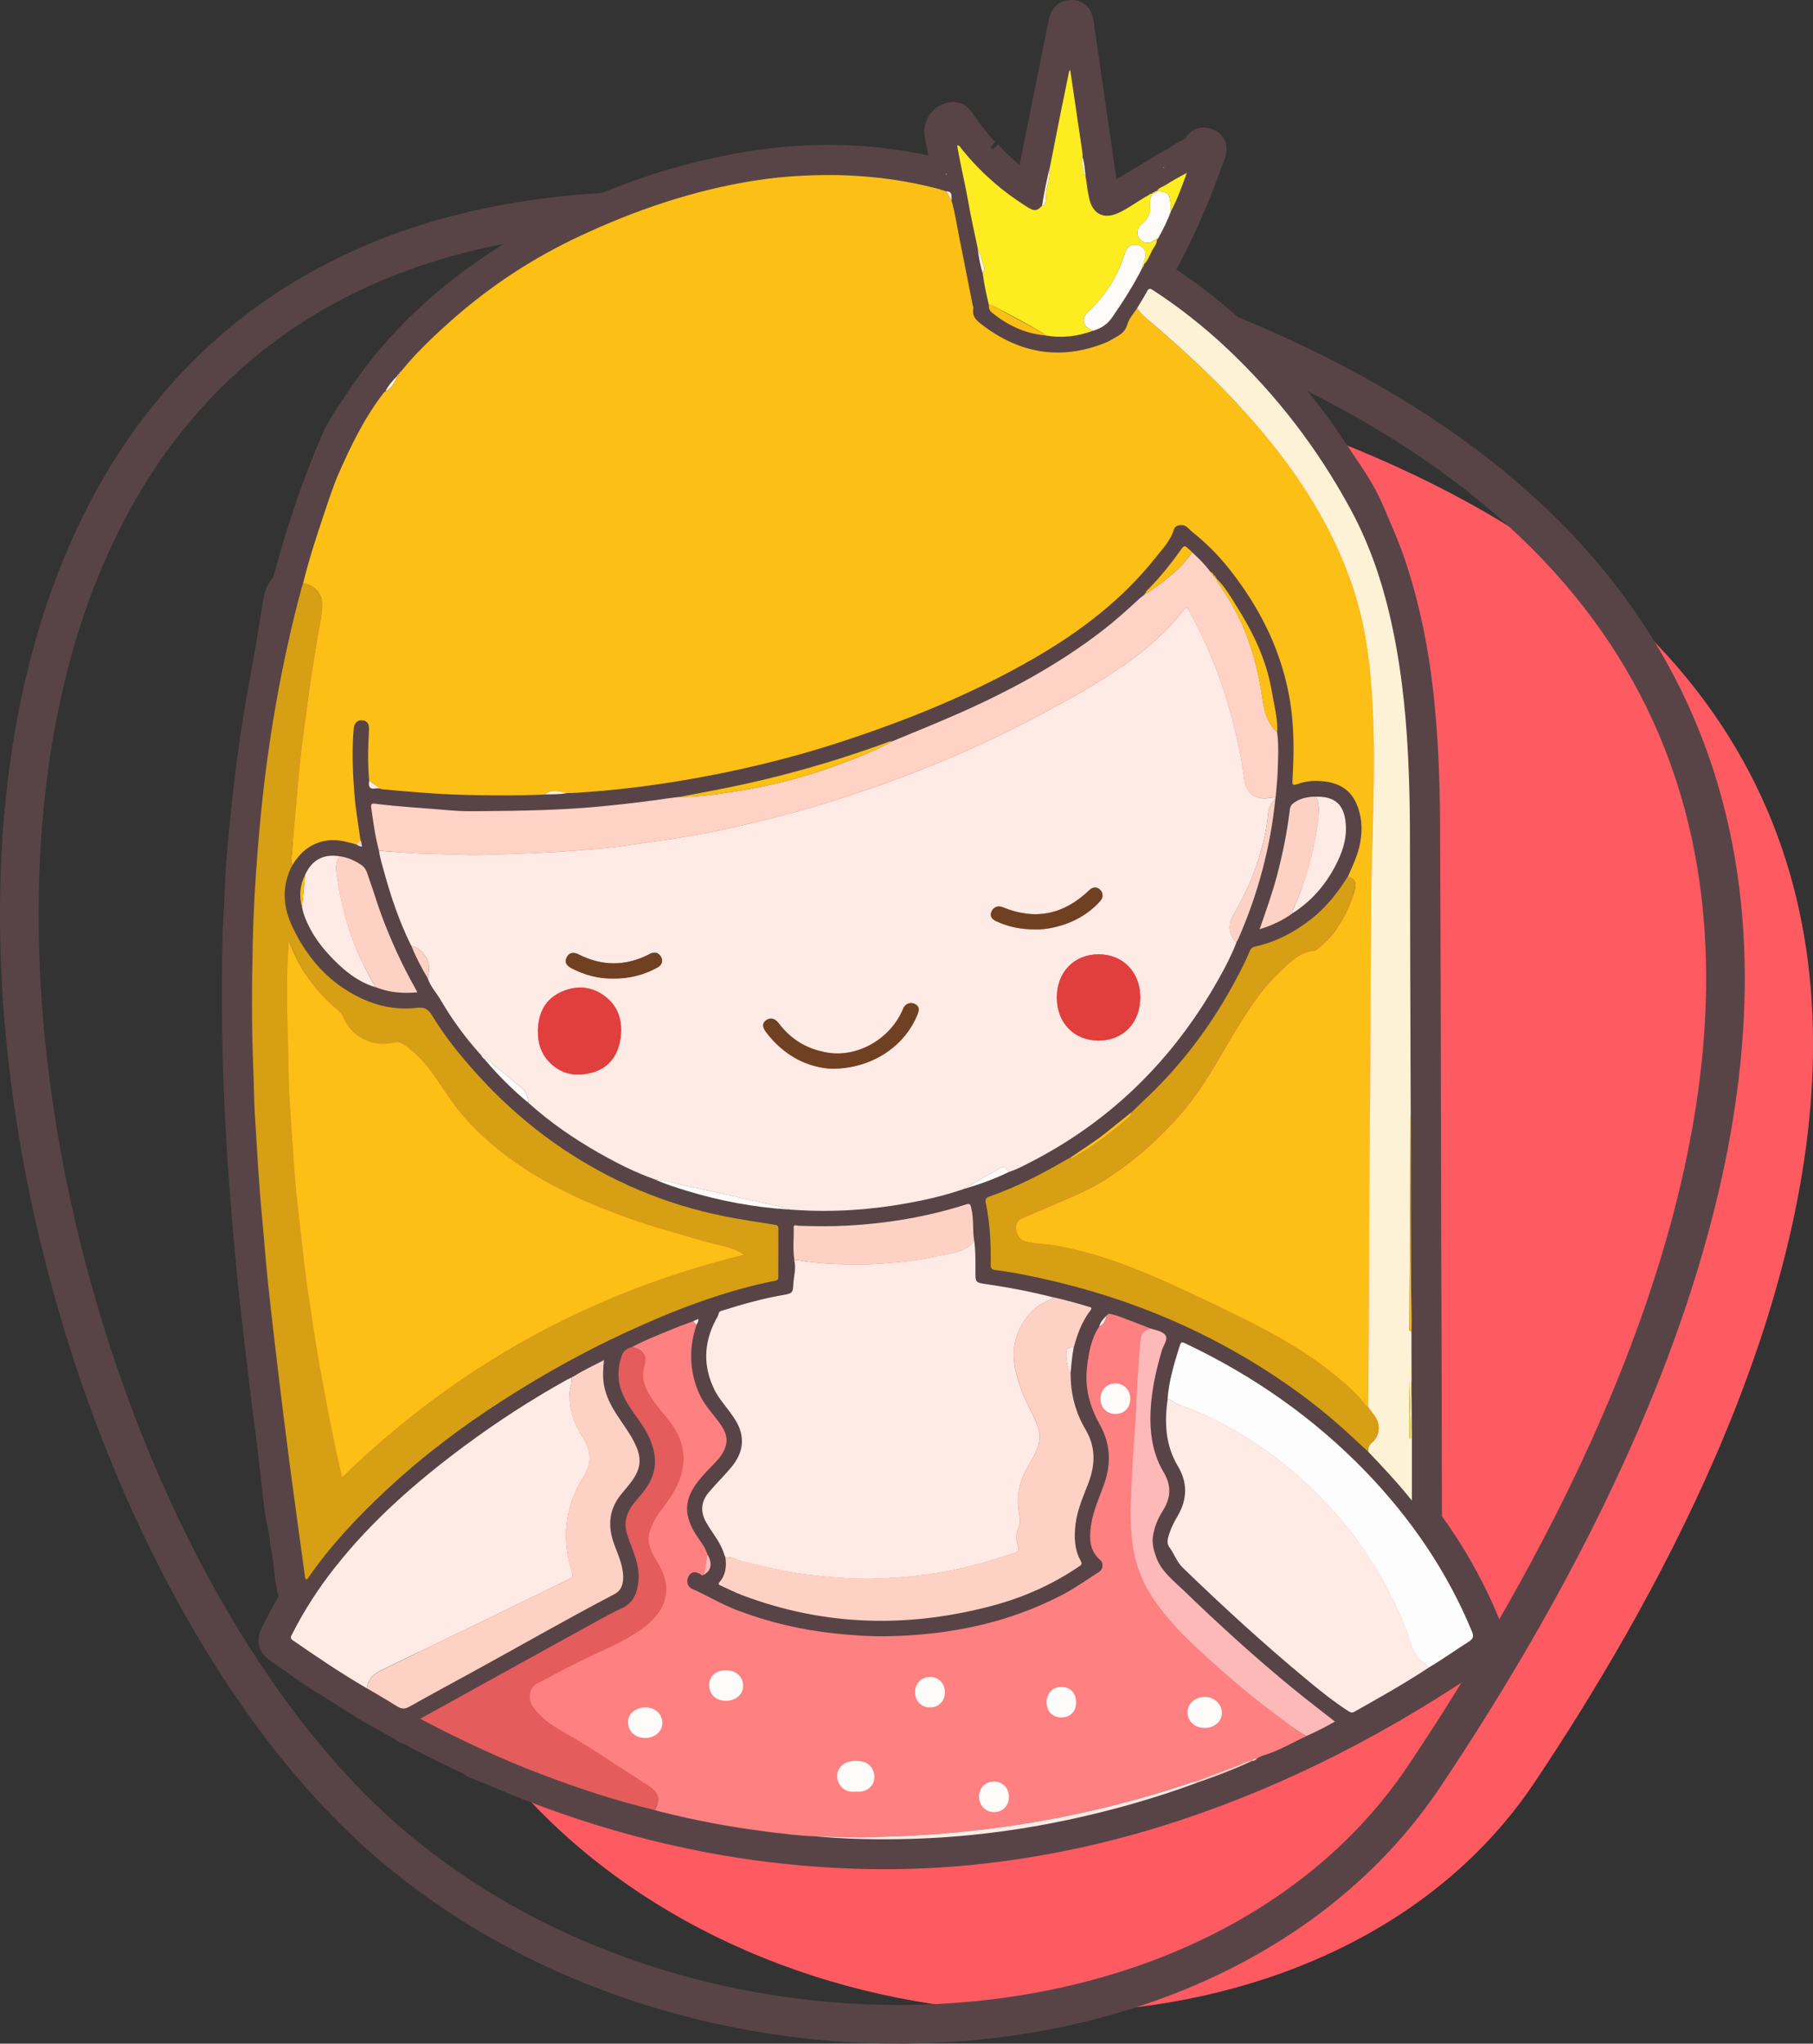 <?xml version="1.0" encoding="UTF-8"?>
<svg id="Calque_2" data-name="Calque 2" xmlns="http://www.w3.org/2000/svg" viewBox="0 0 375.43 422.96">
  <rect x="0" y="0" width="375.43" height="422.96" fill="#333333" stroke="none"/>
  <defs>
    <style>
      .cls-1 {
        fill: #fbbf15;
      }

      .cls-2 {
        fill: #fefcfb;
      }

      .cls-3 {
        fill: #fefefe;
      }

      .cls-4 {
        fill: #fefdfd;
      }

      .cls-5 {
        fill: #feebe5;
      }

      .cls-6 {
        fill: #fd5a61;
      }

      .cls-7 {
        fill: #fdb8b8;
      }

      .cls-8 {
        fill: #fe8080;
      }

      .cls-9 {
        fill: #fdd2c5;
      }

      .cls-10 {
        fill: #fdf2d5;
      }

      .cls-11 {
        fill: #fdec1f;
      }

      .cls-12 {
        fill: #fed2c5;
      }

      .cls-13 {
        fill: #e45c5c;
      }

      .cls-14 {
        fill: #e13e3e;
      }

      .cls-15 {
        fill: #d79f13;
      }

      .cls-16 {
        fill: #6f4122;
      }

      .cls-17 {
        fill: #584447;
      }

      .cls-18 {
        fill: none;
        stroke: #584447;
        stroke-miterlimit: 10;
        stroke-width: 8px;
      }
    </style>
  </defs>
  <g id="Calque_1-2" data-name="Calque 1">
    <path class="cls-6" d="M118.33,380.99C27.32,301.23-8.58,23.64,223.83,75.45c232.4,51.81,140.57,223.77,93.94,293.45-39.74,59.38-141.28,63.06-199.44,12.09Z"/>
    <path class="cls-18" d="M79.58,380.56C-18.73,294.41-57.5-5.44,193.54,50.52c251.04,55.97,151.84,241.72,101.47,316.98-42.92,64.14-152.61,68.12-215.43,13.06Z"/>
    <g>
      <g>
        <path class="cls-17" d="M183.11,385.37c-7.55,0-15.31-.47-23.07-1.38-19.23-2.27-38.52-7.48-57.33-15.48-1.16-.49-2.33-.96-3.49-1.43l-1.69-.68c-.27-.11-.5-.3-.67-.53-.09-.03-.18-.07-.26-.1-3.1-1.43-6.38-3.04-10.64-5.23-.29-.15-.56-.32-.84-.48-.48-.29-.89-.55-1.28-.6-.29-.04-.56-.16-.78-.35-.57-.5-1.29-.87-2.06-1.26-.43-.22-.86-.44-1.27-.69-.91-.53-1.83-1.04-2.75-1.55l-1.22-.68-11.63-7.27-2.27-1.58c-1.69-1.18-3.39-2.37-5.07-3.56-1.85-1.31-2.24-2.8-1.28-4.84,1.22-2.57,2.55-5.03,3.98-7.32-.68-.75-.75-1.68-.79-2.24-.01-.18-.04-.45-.07-.54-.06-.14-.1-.3-.12-.45-.26-2.52-.56-5.2-1.11-7.76-.02-.09-.03-.19-.03-.29-.03-1.25-.29-2.5-.57-3.82-.19-.9-.39-1.83-.51-2.78-.32-2.53-.6-5.06-.88-7.59-.31-2.76-.62-5.62-.99-8.42-.94-7.16-1.8-14.45-2.6-21.3-.78-6.66-1.49-13.8-2.19-21.82-.65-7.48-1.17-15.03-1.55-22.45-.48-9.28-.67-19.05-.6-29.88,.01-1.71,.04-3.41,.07-5.11l.04-2.34,.69-14.1c1.19-14.83,2.84-27.68,5.06-39.34,.71-3.72,1.33-7.53,1.93-11.21,.25-1.51,.49-3.02,.75-4.53,.23-1.36,.58-2.91,1.92-4.11,.02-.06,.03-.12,.04-.19l.07-.27c3.13-11.44,6.33-20.75,10.06-29.28,1.09-2.5,2.64-4.79,4.13-7,.35-.52,.7-1.04,1.05-1.56,6.88-10.42,16.08-19.6,27.34-27.27,16.38-11.15,34.39-18.45,53.55-21.7,5.86-1,11.73-1.5,17.44-1.5,7.61,0,15.17,.9,22.5,2.67l-.06-.29c-.35-1.9-.71-3.8-1.08-5.69-.24-1.25,.04-2.57,.78-3.61,.75-1.05,1.86-1.73,3.14-1.91,.17-.02,.33-.03,.48-.03,.75,0,1.82,.27,2.67,1.53,.9,1.34,1.73,2.54,2.67,3.63,.22,.26,.41,.5,.6,.74,.56,.7,1.09,1.37,1.71,1.87,.2,.12,.38,.28,.51,.49l.09,.14c1.78,1.98,3.87,3.82,6.47,5.71l.1-.49c.41-2,.81-3.95,1.21-5.9,1.76-8.69,3.51-17.38,5.25-26.07,.35-1.76,1.51-2.77,3.18-2.77,1.03,.01,2.71,.42,3.08,2.99,.63,4.37,1.26,8.75,1.9,13.12,.52,3.55,1.03,7.1,1.54,10.65,.34,2.37,.67,4.75,1.01,7.12,0,0,.57,4.09,.59,4.17,2.43-1.44,4.84-2.89,7.26-4.34l2.79-1.67c.12-.12,.26-.22,.42-.3,1.12-.53,2.27-1.21,3.5-2.07,.03-.02,.07-.05,.1-.07,.31-.18,.63-.34,.94-.51,.82-.42,1.47-.75,1.85-1.37,.53-.85,1.4-1.34,2.39-1.34,.58,0,1.18,.17,1.74,.48,.8,.45,2.02,1.55,1.21,3.87-1.76,5.03-3.56,9.55-5.5,13.83-1.66,3.65-3.33,6.99-5.1,10.2,13.97,9.03,25.93,21.29,36.61,37.49,.42,.63,.84,1.26,1.27,1.9,1.9,2.82,3.86,5.74,5.25,8.95l.56,1.29c1.69,3.9,3.44,7.93,4.76,12.11,2.53,8.01,4.25,16.36,5.26,25.53,.91,8.24,1.35,17.1,1.38,27.87,.02,6.21,.04,12.42,.07,18.63,.03,6.74,.06,13.48,.08,20.22,.02,8.23,.03,16.47,.05,24.7,0,6.11,.02,12.22,.03,18.33,0,4.18,.03,8.36,.04,12.55,.01,3.16,.04,10.76,.04,10.76,.04,12.33,.07,24.67,.08,37,0,.51,.12,.86,.43,1.29,5.24,7.3,9.44,15.1,12.5,23.2,.78,2.06,.47,3.07-1.32,4.31-21.58,14.94-42.94,25.77-65.29,33.11-14.06,4.62-28.43,7.66-42.7,9.04-5.77,.56-11.68,.84-17.56,.84Zm-92.95-29.68c8.19,4.2,15.67,7.56,22.8,10.25,8.6,3.24,15.91,5.54,23.01,7.23l.38,.11c.17,.05,.34,.11,.51,.15,7.13,1.81,14.62,3.23,22.28,4.19l.22,.03c3.23,.41,6.56,.83,9.84,.92,4.43,.4,8.91,.58,13.77,.58,1.81,0,3.69-.03,5.61-.08,10.65-.3,21.5-1.61,32.27-3.9,9.17-1.95,18.1-4.52,26.53-7.63,3.63-1.26,7.48-2.67,11.18-4.43,.19-.09,.38-.14,.58-.14,.02,0,.04,0,.04,0,.05-.06,.03-.05,.09-.1,.77-.64,1.66-.92,2.37-1.14,.17-.05,.33-.1,.49-.16,1.76-.62,3.41-1.45,5.15-2.33,.87-.44,1.74-.87,2.62-1.28,1.24-.53,2.48-1.13,3.83-1.85-.31-.24-.63-.49-.94-.73-1.94-1.51-3.94-3.06-5.87-4.64-7.22-5.9-14.7-12.6-22.86-20.49-.37-.36-.76-.71-1.14-1.07-1.96-1.81-3.99-3.68-4.98-6.6-.48-1.43-.93-2.97-.67-4.75,.3-2.06,1.05-4.06,2.25-5.93,1.45-2.27,1.49-4.19,.15-6.45-1.95-3.27-2.91-7.05-2.94-11.56-.03-4.47,.72-9.05,2.44-14.84,.13-.43,.31-.82,.49-1.2,.1-.21,.25-.54,.32-.75-.3-.19-1.01-.38-1.42-.49-.27-.07-.53-.15-.78-.22-.03-.01-.06-.02-.1-.03l-1.24-.49c-.92-.37-1.84-.73-2.77-1.07-.36-.13-.72-.27-1.08-.41-.88-.34-1.72-.67-2.56-.88-.56,.55-.85,.97-.99,1.43-.04,.13-.1,.26-.18,.38-1.57,2.39-2,5.21-2.3,7.88-.41,3.64,.4,7.2,2.47,10.89,2.38,4.23,2.7,8.81,.97,13.63-.24,.67-.5,1.34-.75,2.01-.82,2.13-1.59,4.14-1.88,6.27-.33,2.48-.22,4.31,1.4,5.71,.72,.62,1.08,1.54,1.01,2.51-.08,.97-.6,1.85-1.4,2.36-.78,.49-1.55,1.01-2.32,1.52-1.63,1.08-3.32,2.21-5.13,3.16-10.83,5.7-22.94,8.6-37.04,8.88-.42,0-.85,.01-1.27,.01-2.92,0-6.08-.19-9.94-.6-7.14-.75-14.07-2.4-20.6-4.89-1.96-.75-3.81-1.69-5.61-2.61-1.25-.64-2.53-1.29-3.82-1.86-.8-.35-1.4-1.01-1.68-1.86-.31-.93-.2-1.97,.29-2.85,.56-1.01,1.46-1.57,2.53-1.57,.52,0,1.06,.14,1.62,.4,.14-.15,.18-.27,.19-.32,.1-.36-.05-.91-.41-1.5-.06-.1-.11-.22-.15-.33-.29-.94-.88-1.79-1.51-2.69-.34-.48-.69-.98-1.01-1.52-2.56-4.32-2.37-8.02,.62-12,1.02-1.36,2.19-2.57,3.32-3.74l.41-.43c.81-.84,1.61-1.78,1.94-2.93,.37-1.31-.17-2.34-1.46-4.02-.26-.34-.53-.68-.8-1.01-1.22-1.53-2.48-3.12-3.3-5.09-1.78-4.26-2.11-8.71-.99-13.23-.63,.23-1.24,.46-1.84,.71-.74,.31-1.49,.62-2.24,.92-2.24,.91-4.55,1.85-6.67,3.02-.12,.06-.24,.11-.37,.14-.7,.17-.85,.43-.94,.69-.88,2.38-.85,4.71,.09,6.91,.68,1.6,1.71,3.05,2.79,4.57l.5,.7c1.54,2.2,3.17,4.9,3.49,8.31,.4,4.23-1.8,7.27-3.48,9.19-1.09,1.24-1.96,2.3-2.38,3.6-.48,1.49,.07,2.94,.7,4.61l.11,.29c.96,2.54,1.93,5.12,1.68,8.08-.3,3.5-1.69,5.77-4.26,6.94-1.43,.65-2.79,1.38-4.41,2.26-8.14,4.47-16.27,8.96-24.4,13.46l-10.48,5.79Zm155.34-75.96c-.94,3.02-1.96,6.4-2.21,9.84,0,.04,0,.07-.01,.1-.78,5.48-.2,9.48,1.89,12.99,2.3,3.85,2.31,7.81,.03,11.77-.64,1.11-1.25,2.2-1.62,3.36-.14,.43-.42,1.29-.28,1.47,.49,.65,.85,1.31,1.2,1.96,.45,.82,.87,1.59,1.48,2.18,9.19,8.89,17.6,16.48,25.71,23.19,2.55,2.11,5.28,4.32,8.22,6.22l.04,.02,.43-.24c4.86-2.74,9.89-5.57,14.61-8.69,1.79-1.05,3.49-2.19,5.14-3.29,1.07-.71,2.13-1.42,3.21-2.11,.05-.03,.1-.06,.13-.09-.02-.05-.04-.12-.08-.21-4.88-11.77-12.17-22.73-21.67-32.57-10.15-10.52-22.35-19.24-36.24-25.92Zm-183.53,58.86c4.86,3.35,9.65,6.59,14.73,9.52l1.82,1.07c1.48,.87,3.02,1.77,4.51,2.71,.22,.14,.39,.21,.5,.21s.3-.07,.52-.19c3.48-1.96,7.04-3.9,10.48-5.77l2.96-1.61c3.44-1.88,6.87-3.79,10.29-5.7,6.09-3.39,12.39-6.9,18.69-10.19,.57-.3,.81-.6,.95-1.2,.13-.57,.14-1.19,.03-2.03-.18-1.32-.67-2.58-1.18-3.92-.26-.67-.52-1.34-.74-2.02-1.39-4.25-.69-8.07,2.1-11.35,.41-.49,.82-.98,1.22-1.48l.19-.24c2.29-2.82,2.44-4.46,.73-7.65-.61-1.14-1.35-2.21-2.12-3.34-.36-.52-.71-1.04-1.06-1.57-1.22-1.87-2.53-4.15-3.02-6.91-.17-.98-.22-1.95-.21-2.89-1.37,.7-2.67,1.39-3.91,2.16,0,0-.01,0-.02,.01-.14,.14-.32,.26-.52,.33-.07,.03-.15,.05-.23,.07l-.05,.02c-.19,.09-.39,.17-.57,.27-7.26,4.04-14.37,8.63-21.13,13.65-11.34,8.42-19.72,16.28-26.39,24.73-3.4,4.31-6.29,8.78-8.59,13.3Zm89.22-11.16c1.01,.47,1.96,.92,2.94,1.29,9.16,3.47,18.68,5.24,28.29,5.24h0c7.42,0,15.1-1.05,22.82-3.12,6.15-1.65,11.84-4.2,16.93-7.6-1.39-2.88-1.24-5.84-.94-8.15,.33-2.54,1.23-4.85,2.1-7.08,.24-.6,.47-1.21,.7-1.81,1.34-3.62,1.16-6.66-.56-9.55-2.21-3.72-3.31-7.89-3.3-12.39,0-.05,0-.09,0-.14l.08-.8c.15-1.55,.3-3.16,.61-4.76,0-.03,.01-.07,.02-.1,.54-2.04,1.35-4.58,2.84-6.94-2.13-.63-4.1-1.14-5.99-1.56-4.21-1.09-8.67-1.96-13.68-2.7-2.98-.44-3.56-1.11-3.57-4.02v-.89c0-1.8,.01-3.51-.22-5.2-.19-1.08-.23-2.2-.26-3.29-.03-1.03-.06-2.01-.23-2.95-7.61,2.38-15.85,3.81-24.49,4.25-1.56,.08-3.19,.12-4.97,.12-1.35,0-2.82-.02-4.47-.07,0,.4-.01,.8-.02,1.2-.03,1.41-.06,2.75,.13,4.05,.38,1.42,.19,2.76,.02,3.95-.07,.51-.14,.98-.16,1.44-.12,2.48-.76,3.19-3.24,3.62-4.44,.75-8.73,2.01-12.36,3.15-.12,.39-.32,.72-.48,1-.05,.08-.1,.17-.14,.25-2.32,4.39-2.41,8.65-.29,13.03,.55,1.14,1.34,2.16,2.18,3.25,.32,.41,.64,.83,.95,1.25,.99,1.35,1.99,2.83,2.46,4.66,.79,3.08-.05,6-2.56,8.91-.7,.81-1.42,1.59-2.15,2.37-.75,.81-1.52,1.64-2.23,2.48-1.2,1.41-1.33,2.83-.41,4.46,.4,.71,.84,1.41,1.3,2.08,1.06,1.53,2.12,3.22,2.69,5.22l.08,.29c.03,.11,.05,.23,.06,.35,.26,1.99,0,3.67-.79,5.07l.28,.13ZM80.5,82.37c-3.85,5.03-6.58,10.72-8.96,16.11-.98,2.23-1.78,4.62-2.56,6.94l-.51,1.52c-1.52,4.48-3.08,9.3-4.25,14.11-.01,.05-.03,.1-.04,.14l-.12,.33c-.06,.17-.13,.34-.18,.51-2.03,7.58-3.79,15.49-5.21,23.49-.95,5.31-1.76,10.71-2.41,16.06-.64,5.2-1.1,10.48-1.47,14.96-.53,6.41-.86,12.67-.99,18.59-.16,7.64-.28,16.71,.11,25.98,.06,1.31,.09,2.62,.12,3.93,.04,1.85,.09,3.76,.21,5.63l.26,4.23c.34,5.61,.69,11.4,1.24,17.08,.18,1.9,.35,3.8,.51,5.7,.21,2.47,.43,5.03,.69,7.53,.7,6.59,1.47,13.13,2.2,19.22,.85,7.11,1.59,13,2.32,18.53,.68,5.17,1.39,10.33,2.1,15.49,.23,1.65,.45,3.3,.68,4.95,3.84-5.17,8.54-10.3,14.59-15.96,7.29-6.82,15.3-12.99,24.48-18.87,8.58-5.5,16.84-10.06,25.23-13.96,12-5.56,21.62-8.93,31.1-10.87,0-2.94,0-5.88,.02-8.82-2.82-.44-5.28-.84-7.55-1.23-12.51-2.18-24.27-6.78-34.96-13.68-7.51-4.85-14.47-10.9-20.68-17.98-3.53-4.02-6.15-7.52-8.27-11.02-.54-.89-.83-.94-1.27-.94-.12,0-.26,0-.4,.03-.87,.1-1.75,.16-2.61,.16-3.31,0-6.62-.77-9.83-2.28-6.47-3.05-11.48-8.25-14.9-15.45-2.37-5-2.35-9.79,.06-14.26,2.12-3.48,4.98-5.43,8.54-5.84,.38-.04,.75-.06,1.12-.06,1.43,0,2.77,.3,4.07,.64-.1-.72-.21-1.44-.32-2.15-.3-2.01-.61-4.08-.78-6.17-.31-3.83-.6-8.88-.17-13.98,.16-1.91,1.38-3.14,3.1-3.14,.07,0,.15,0,.22,0,1.09,.07,1.74,.56,2.09,.95,.56,.64,.82,1.52,.75,2.63-.25,4.02-.24,7.31,.04,10.35,0,.06,0,.12,0,.18,.06,0,.11,0,.17,0,.12,0,.23,0,.35,.01,.07-.01,.14-.02,.21-.02,.25,0,.51,.06,.73,.19,5.98,.56,12.31,1.1,18.63,1.2,2.14,.03,4.28,.06,6.42,.06,3.13,0,5.86-.06,8.34-.18,.45-.02,.9-.03,1.34-.03,1.08-.01,2.1-.03,3.06-.24,.11-.02,.22-.04,.33-.04,.01,0,.31,0,.44,0,.81,0,1.63-.07,2.49-.14,.34-.03,.68-.05,1.01-.08,5.79-.4,11.75-1.1,18.22-2.14,11.86-1.91,23.34-4.68,34.14-8.21,15.53-5.08,28.57-10.75,39.87-17.31,10.39-6.04,18.38-12.68,24.42-20.3,.26-.33,.53-.66,.8-.98,1.15-1.39,2.24-2.71,2.71-4.32,.2-.68,.83-1.84,2.76-1.97,.08,0,.16,0,.23,0,1.41,0,2.23,.83,2.78,1.38,.13,.14,.27,.27,.42,.39,2.92,2.31,5.63,5.02,8.03,8.08,7.01,8.89,11.19,18.07,12.77,28.05,.88,5.54,.78,11.08,.55,15.48,1.09-.28,2.19-.43,3.29-.43,.22,0,.44,0,.66,.02,4.55,.23,7.52,2.04,9.06,5.51,1.19,2.67,1.5,5.55,.95,8.81-.43,2.53-1.44,4.79-2.43,6.97l-.31,.69c-.03,.06-.06,.12-.09,.18-2.37,3.81-4.78,6.64-7.6,8.9-4,3.21-8.09,5.24-12.5,6.21-.02,0-.03,0-.04,0-1.03,2.5-2.25,4.8-3.42,6.94-4.31,7.93-9.6,15.14-15.72,21.42-1.28,1.31-2.62,2.59-3.91,3.82-.59,.56-1.19,1.13-1.78,1.7-.03,.03-.07,.06-.1,.09l-1.6,1.28c-1.22,.98-2.44,1.96-3.67,2.94-1.65,1.31-3.4,2.49-5.09,3.62-.87,.58-1.74,1.17-2.6,1.77-.16,.11-.33,.19-.5,.23-6.21,3.62-11.21,6.03-16.14,7.77,.74,3.67,1.05,7.65,.99,12.45,3.55,.48,7.39,1.22,12.07,2.33,13.29,3.16,25.82,8.01,37.24,14.42,8.97,5.03,17.06,10.82,24.06,17.21,1,.91,1.99,1.84,2.99,2.76l1.4,1.3c2.39,2.48,4.48,4.72,6.47,7.01v-.22c0-3.3,0-6.47,0-9.64,0-1.64-.02-3.28-.04-4.92l-.02-2.28v-3.71s0-10.21,0-10.21c.05-2.03,.01-4.07-.03-6.04-.02-1.14-.05-2.28-.05-3.42-.05-8.53-.05-17.06-.06-25.59v-9.53s-.04-9.11-.04-9.11c-.02-6.86-.05-13.72-.07-20.58-.01-4.28-.02-8.55-.03-12.83-.01-5.81-.02-11.62-.04-17.44-.02-4.74-.15-9.61-.38-14.48-.54-11.02-1.81-20.61-3.88-29.31-1.85-7.76-4.48-14.82-7.81-20.98-6.69-12.36-15.21-23.45-25.32-32.95-4.58-4.31-9.49-8.19-14.58-11.55-.37,.66-.74,1.27-1.1,1.86-.2,.33-.4,.65-.59,.98-.26,.4-.52,.76-.77,1.11-.48,.66-.94,1.29-1.11,1.88-.42,1.45-1.22,2.49-2.53,3.26l-.48,.29c-.78,.47-1.59,.95-2.49,1.31-3.5,1.4-6.99,2.11-10.37,2.11-5.69,0-11.22-2-16.44-5.95-1.11-.84-2.94-2.22-2.56-4.74-.04-.13-.07-.23-.09-.33l-.86-4.34c-.64-3.23-1.27-6.46-1.92-9.68-.16-.77-.3-1.54-.44-2.31-.32-1.78-.63-3.47-1.12-5.12-.02-.07-.04-.14-.05-.21-.03-.23-.04-.49-.04-.74-.03,0-.07-.02-.1-.03l-.46-.15c-.28-.1-.56-.19-.84-.27-7.15-1.9-14.78-2.87-22.65-2.87-1.63,0-3.31,.04-4.98,.12-3.44,.17-6.86,.52-10.15,1.04-11.6,1.84-23.27,5.55-35.67,11.35-9.52,4.45-18.35,10.25-26.23,17.24-3.2,2.83-6.89,6.25-10.07,10.15-.03,.04-.07,.08-.11,.12l-.11,.11c-.03,.09-.08,.18-.13,.26-.09,.14-.2,.27-.33,.37-.02,.02-.04,.05-.06,.07-.05,.06-.1,.11-.16,.15,0,0-.1,.12-.1,.12-.89,.93-1.73,1.81-2.21,2.86-.14,.3-.37,.55-.66,.7Zm6.13,112.99c.97,2.44,2.25,4.7,3.25,6.4,.06,.09,.1,.19,.13,.29,.29,.88,.86,1.69,1.47,2.55,.37,.52,.75,1.06,1.09,1.65,2.17,3.74,4.83,7.38,7.9,10.83l.37,.45c.09,.11,.16,.23,.22,.35,.13,.08,.3,.24,.4,.35,2.79,3.3,5.78,6.27,8.89,8.82,4.22,3.81,9.03,7.21,14.75,10.44,4.13,2.33,7.61,3.96,10.95,5.15,.05,.02,.09,.04,.14,.06,1.98,.93,4.05,1.57,6.25,2.25,7.05,2.16,14.17,3.46,21.26,3.88l1.32,.08c.93,.06,1.87,.12,2.8,.14,.88,.03,1.77,.04,2.65,.04,5.21,0,10.54-.45,15.83-1.34,5.09-.86,9.15-1.84,12.76-3.1,3.49-1,6.52-2.14,9.34-3.52,.07-.04,.15-.07,.23-.09,.99-.3,1.94-.78,2.94-1.29l.5-.26c15.74-7.94,28.42-19.85,37.68-35.43,1.63-2.73,3.48-6.01,4.89-9.59,.02-.05,.04-.1,.07-.15l.17-.31c.09-.16,.18-.32,.25-.48,4-9.2,6.52-18.78,7.49-28.49l.02-.19c.04-.55,.09-1.1,.15-1.65,.11-1.22,.22-2.37,.26-3.54l.03-.92c.09-2.43,.17-4.73-.12-7.02-.02-.15-.02-.29,0-.44,.01-.08,.07-.35,.07-.35,0-1.8-.37-3.63-.75-5.56-.14-.73-.29-1.47-.41-2.21-.91-5.37-3.18-10.79-7.15-17.07l-.43-.68c-1.05-1.67-2.04-3.26-3.37-4.55-.03-.03-.06-.06-.09-.09,0,0-.04-.05-.06-.07-.05-.05-.11-.1-.15-.15h0c-.05-.07-.1-.13-.14-.19-.14-.09-.27-.21-.38-.34-.1-.12-.17-.26-.22-.4-.17-.1-.33-.24-.44-.39-1.08-1.51-2.42-2.78-3.59-3.82,0,0-.33-.34-.38-.39-2.15,3-4.28,5.56-6.5,7.84-.07,.08-.15,.15-.23,.22-.06,.21-.16,.42-.31,.59-.03,.03-.05,.06-.08,.09-.1,.18-.24,.34-.4,.47-.12,.09-.25,.19-.38,.28-.2,.14-.4,.28-.57,.44-2.24,2.09-4.92,4.52-7.79,6.73-8.4,6.48-18.04,12.02-30.35,17.44-3.09,1.36-6.26,2.67-9.32,3.93-1.4,.58-2.8,1.16-4.2,1.74-.18,.08-.38,.12-.58,.12-.08,0-.16,0-.23-.02,0,.01-.18,.08-.3,.13-.12,.05-.24,.1-.36,.14-11.14,4.05-22.53,7.24-33.86,9.49-2.09,.41-4.18,.81-6.27,1.21l-2.89,.55s-.08,.01-.12,.02l-.51,.05c-.33,.03-.67,.07-1,.12-5.22,.77-10.48,1.4-15.63,1.86-8.1,.72-16.29,.84-23.99,.9-.54,0-1.08,0-1.62,0-1.45,0-3.17-.02-4.94-.19-1.82-.17-3.65-.3-5.48-.44-2.96-.22-6.01-.45-9.04-.81,.36,2.56,.74,5.2,1.42,7.7,.02,.06,.03,.13,.04,.19,.15,1.13,.47,2.24,.8,3.42l.27,.96c1.54,5.63,3.29,10.4,5.34,14.59l.12,.2c.06,.11,.11,.23,.14,.34Zm-8.24,7.58c1.69,.68,3.52,1.03,5.57,1.05-2.37-4.33-4.46-8.94-6.37-14.03-.49-1.3-.92-2.63-1.34-3.91-.38-1.17-.77-2.38-1.2-3.54-.09-.24-.17-.49-.25-.73-.27-.85-.42-1.27-.85-1.54-1.4-.9-2.61-1.39-3.83-1.54-.46-.07-.85-.11-1.22-.11-2.01,0-3.4,.98-4.35,3.07-.96,1.82-1.13,3.67-.57,5.72,.05,.19,.1,.39,.15,.58,.09,.37,.18,.72,.29,1.02,1.25,3.39,3.44,6.47,6.89,9.69,2.06,1.92,4.08,3.22,6.19,3.97,.04,0,.08,0,.11,0,.29,.03,.54,.13,.76,.28Zm194.09-36.57c-1.54,0-2.69,.3-3.63,.95-.26,.18-.27,.25-.28,.39-.51,4.39-1.38,8.89-2.67,13.78-.74,2.82-1.68,5.6-2.61,8.3,1.3-.58,2.49-1.27,3.59-2.08,3.9-2.54,6.77-5.89,8.84-10.31,1.19-2.55,1.65-4.76,1.43-6.95-.3-3.01-1.45-4.08-4.41-4.08,0,0-.25,0-.26,0ZM200.85,35.86c.39,1.83,.79,3.72,1.12,5.61,.39,2.26,.88,4.55,1.36,6.77,.22,1,.43,2,.64,3.01,0,.05,.02,.09,.02,.14,.19,1.74,.51,3.31,.96,4.8,.02,.08,.04,.16,.05,.24,.27,2.04,.69,4.15,1.24,6.28,.04,.16,.06,.33,.04,.49-.02,.23,0,.31,.01,.32,3.27,2.65,6.66,4.11,10.34,4.42,.04,0,.09,0,.13,.02,.95,.17,1.92,.25,2.87,.25,2.05,0,4.13-.39,6.2-1.16,.04-.02,.08-.03,.12-.04,1.35-.38,2.38-1.09,3.13-2.18,2.01-2.91,4.31-6.4,6.18-10.18,.03-.06,.07-.12,.1-.18,.04-.2,.12-.4,.24-.57h0c.09-.13,.19-.24,.31-.34,.38-.35,.62-.89,.91-1.51,.14-.31,.29-.62,.45-.92,.12-.22,.25-.43,.39-.64,.23-.36,.38-.6,.4-.77-.06-.54,.17-1.07,.62-1.39,.99-1.79,1.78-3.46,2.4-5.09,.02-.05,.04-.11,.07-.16,.67-1.29,1.25-2.61,1.8-3.99-.28,.17-.56,.34-.84,.52-.23,.14-.47,.26-.71,.38-.16,.08-.43,.2-.5,.27-.11,.22-.27,.41-.48,.56-.13,.09-.27,.16-.41,.2-.13,.1-.27,.17-.42,.22-.04,.03-.08,.06-.12,.08-.21,.13-.43,.2-.67,.22-.12,.09-.22,.15-.32,.2-.84,.45-1.64,.97-2.49,1.51-1.19,.76-2.42,1.55-3.78,2.17-1.02,.47-2.02,.71-2.96,.71-2.55,0-4.47-1.76-5.14-4.7-.26-1.16-.43-2.34-.59-3.47-.07-.5-.14-1-.22-1.49-.04-.34-.07-.63-.1-.91-.1-.92-.19-1.78-.43-2.57-.04-.12-.06-.24-.07-.36l-.02-.39c0-.2-.01-.4-.04-.6-.44-3-.88-6.01-1.33-9.01-.02,.11-.04,.22-.07,.33-.56,2.78-1.1,5.56-1.65,8.34l-.68,3.46c-.7,2.85-1.22,5.44-1.61,7.98-.04,.27-.15,.52-.33,.73-.58,.71-1.41,1.52-2.67,1.52-.85,0-1.6-.4-2.08-.7-4.3-2.65-8.18-5.81-11.56-9.42,.07,.33,.14,.67,.21,1Z"/>
        <path class="cls-17" d="M221.85,3s.02,0,.04,0c1.1,.02,1.42,.76,1.56,1.71,1.14,7.92,2.3,15.85,3.44,23.77,.53,3.68,1.04,7.37,1.56,11.05,.03,.22,.07,.45,.13,.66,.24,.84,.45,1.22,.86,1.22,.25,0,.57-.14,1.02-.41,3.49-2.06,6.97-4.16,10.45-6.25,.07-.06,.15-.12,.22-.18,0,0-.04,.02-.04,.02,1.31-.62,2.54-1.37,3.73-2.2,1.18-.69,2.51-1.1,3.31-2.38,.27-.44,.67-.63,1.12-.63,.33,0,.67,.1,1.01,.29,.88,.49,.81,1.27,.53,2.07-1.62,4.64-3.41,9.22-5.45,13.7-1.63,3.59-3.39,7.12-5.31,10.57-.27,.49-.39,.77,.21,1.16,15.12,9.64,26.92,22.54,36.72,37.41,2.28,3.45,4.76,6.84,6.39,10.61,1.88,4.35,3.82,8.7,5.26,13.25,2.6,8.24,4.26,16.66,5.2,25.24,1.02,9.21,1.34,18.45,1.37,27.71,.04,12.95,.11,25.9,.15,38.85,.04,14.34,.05,28.69,.08,43.03,.02,7.34,.06,14.68,.08,22.02,.04,12.76,.08,25.52,.09,38.28,0,.84,.23,1.5,.71,2.17,5.08,7.09,9.23,14.69,12.31,22.85,.53,1.41,.45,1.71-.77,2.55-20.13,13.93-41.59,25.26-64.9,32.92-13.79,4.53-27.91,7.57-42.37,8.97-5.81,.56-11.62,.83-17.42,.83-7.64,0-15.27-.47-22.9-1.37-19.72-2.33-38.66-7.61-56.92-15.37-1.72-.73-3.47-1.42-5.2-2.12-.11-.45-.55-.47-.87-.61-3.57-1.64-7.09-3.4-10.58-5.2-.86-.44-1.61-1.1-2.61-1.24-1.06-.92-2.37-1.41-3.55-2.11-1.32-.78-2.67-1.5-4.01-2.25-3.85-2.41-7.71-4.82-11.56-7.23-2.42-1.7-4.85-3.39-7.27-5.09-1.26-.89-1.44-1.58-.79-2.97,1.25-2.64,2.65-5.21,4.21-7.68,.25-.4,.49-.66-.14-1.02-1.02-.57-.56-1.78-.94-2.64-.27-2.66-.57-5.31-1.14-7.92-.05-2.31-.8-4.5-1.09-6.76-.68-5.33-1.17-10.69-1.87-16.02-.93-7.08-1.77-14.18-2.6-21.28-.85-7.25-1.55-14.51-2.18-21.78-.64-7.46-1.16-14.92-1.55-22.39-.51-9.92-.67-19.85-.59-29.79,.02-2.48,.07-4.96,.11-7.44,.23-4.68,.46-9.37,.69-14.05,1.05-13.13,2.57-26.19,5.04-39.13,1-5.24,1.8-10.52,2.68-15.78,.21-1.24,.5-2.43,1.52-3.3,.34-.29,.38-.72,.49-1.12,2.71-9.9,5.87-19.66,9.98-29.07,1.29-2.95,3.26-5.62,5.05-8.34,7.13-10.8,16.32-19.62,26.93-26.85,16.07-10.94,33.75-18.2,52.96-21.46,5.74-.97,11.47-1.48,17.19-1.48,7.92,0,15.81,.97,23.66,3,.18,.05,.37,.08,.55,.12,.09,0,.17-.02,.26-.02l-.1-.14c-.51-2.69-1-5.38-1.52-8.06-.35-1.77,.86-3.49,2.66-3.75,.09-.01,.18-.02,.27-.02,.62,0,1.07,.33,1.43,.87,.87,1.3,1.75,2.59,2.78,3.78,.85,1.03,1.6,2.14,2.69,2.95v-.02c.05,.08,.1,.17,.15,.25,2.52,2.82,5.43,5.15,8.68,7.34,.61-2.98,1.2-5.81,1.77-8.64,1.76-8.69,3.51-17.38,5.25-26.07,.19-.97,.69-1.56,1.71-1.56m-7.56,40.48c-.37,0-.79-.16-1.3-.48-5.34-3.28-9.99-7.35-13.91-12.24-.22-.27-.36-.68-.87-.68,.04,.27,.07,.53,.12,.79,.64,3.63,1.54,7.21,2.16,10.85,.57,3.29,1.33,6.55,2,9.82,.19,1.72,.51,3.42,1.02,5.07,.29,2.18,.72,4.33,1.27,6.45-.05,.59,.04,1.15,.52,1.54,3.27,2.67,6.93,4.45,11.2,4.81,1.05,.18,2.09,.27,3.13,.27,2.28,0,4.52-.43,6.72-1.25,1.65-.46,2.98-1.35,3.96-2.77,2.3-3.33,4.49-6.73,6.29-10.37,.22-.13,.34-.31,.24-.57,.89-.77,1.21-1.91,1.74-2.89,.39-.72,1.03-1.37,.97-2.29,.02,0,.04,0,.06,0,.16,0,.19-.15,.25-.28,.99-1.77,1.89-3.6,2.61-5.5,1.32-2.55,2.31-5.24,3.29-7.98-1.54,.79-3.02,1.64-4.46,2.54-.61,.38-1.39,.53-1.76,1.25-.07-.03-.13-.04-.19-.04-.13,0-.22,.09-.26,.27-.06-.01-.11-.02-.16-.02-.14,0-.24,.07-.28,.26-.04,0-.08-.01-.12-.01-.31,0-.52,.25-.77,.39-2.11,1.14-4,2.64-6.19,3.64-.84,.38-1.62,.57-2.33,.57-1.82,0-3.15-1.22-3.68-3.53-.36-1.6-.53-3.24-.79-4.87-.15-1.24-.21-2.49-.59-3.7-.02-.37-.02-.75-.07-1.12-.83-5.64-1.66-11.29-2.5-16.94-.3,.28-.31,.66-.38,1.02-.49,2.39-.99,4.78-1.47,7.17-.79,3.93-1.56,7.87-2.34,11.8-.65,2.66-1.2,5.34-1.62,8.04-.54,.65-.99,.97-1.51,.97M82.99,76.88c-.16,.1-.27,.23-.25,.43,0,0-.01,0-.02,0-.15,0-.19,.1-.2,.23-.15,0-.22,.09-.23,.24-.95,1-1.91,1.99-2.49,3.28-.22,.02-.31,.18-.42,.33-3.88,5.05-6.65,10.72-9.2,16.5-1.22,2.78-2.14,5.7-3.11,8.58-1.59,4.7-3.12,9.42-4.29,14.24-.11,.32-.24,.63-.33,.95-2.09,7.8-3.83,15.67-5.24,23.62-.95,5.36-1.76,10.74-2.42,16.14-.61,4.99-1.06,10-1.47,15.02-.51,6.22-.86,12.45-.99,18.68-.19,8.69-.26,17.39,.11,26.08,.13,3.19,.13,6.39,.33,9.58,.45,7.12,.81,14.25,1.5,21.35,.43,4.41,.73,8.83,1.2,13.24,.68,6.42,1.43,12.83,2.2,19.24,.74,6.19,1.5,12.37,2.32,18.55,1.02,7.7,2.1,15.39,3.14,23.09,.03,.23,0,.52,.22,.6,.05,.02,.09,.03,.13,.03,.23,0,.32-.28,.43-.44,4.6-6.61,10.09-12.42,15.95-17.9,7.49-7,15.63-13.17,24.26-18.7,8.05-5.16,16.38-9.84,25.06-13.86,10.08-4.67,20.39-8.69,31.33-10.88,.46-.09,.64-.25,.64-.72,0-3.35,0-6.7,.02-10.05,0-.5-.18-.72-.71-.8-2.7-.41-5.39-.85-8.08-1.31-12.38-2.16-23.85-6.65-34.41-13.46-7.64-4.93-14.38-10.89-20.37-17.71-2.98-3.4-5.78-6.95-8.12-10.81-.69-1.15-1.4-1.66-2.56-1.66-.18,0-.37,.01-.57,.04-.82,.1-1.63,.15-2.43,.15-3.18,0-6.25-.75-9.19-2.14-6.58-3.11-11.11-8.27-14.18-14.73-2.01-4.24-2.29-8.61,.02-12.9,1.7-2.8,4.04-4.67,7.4-5.06,.32-.04,.63-.05,.94-.05,1.68,0,3.28,.48,4.89,.91,.3,.28,.64,.45,1.17,.45,.01,0,.02,0,.03,0-.24-.44-.07-.92-.39-1.3-.4-3.12-.98-6.22-1.24-9.37-.37-4.57-.56-9.15-.17-13.73,.1-1.15,.69-1.77,1.6-1.77,.04,0,.09,0,.13,0,1.01,.06,1.51,.7,1.43,1.99-.22,3.53-.28,7.05,.04,10.58-.16,.94-.03,1.61,.9,1.61,.14,0,.3-.02,.47-.05,.1-.02,.2-.02,.3-.02,.19,0,.39,.02,.58,.02,.02,.05,.06,.07,.11,.07,0,0,.02,0,.03,0,.15,.04,.29,.09,.44,.1,6.24,.57,12.48,1.1,18.75,1.19,2.15,.03,4.3,.06,6.45,.06,2.81,0,5.61-.05,8.42-.18,1.55-.07,3.12,.03,4.65-.31,.15,0,.3,0,.45,0,1.2,0,2.4-.13,3.6-.22,6.15-.42,12.27-1.17,18.35-2.16,11.66-1.88,23.14-4.59,34.37-8.27,13.93-4.56,27.46-10.06,40.16-17.44,9.44-5.49,18.01-12.05,24.84-20.66,1.43-1.81,3.09-3.49,3.78-5.81,.19-.63,.73-.86,1.42-.9,.05,0,.09,0,.13,0,1.08,0,1.55,.88,2.27,1.45,2.91,2.3,5.49,4.92,7.78,7.83,6.39,8.1,10.84,17.11,12.47,27.36,.85,5.36,.8,10.8,.47,16.21-.04,.68,.05,.92,.35,.92,.16,0,.37-.06,.64-.16,1.25-.43,2.54-.66,3.86-.66,.19,0,.39,0,.58,.02,3.4,.18,6.27,1.26,7.77,4.62,1.14,2.55,1.31,5.21,.85,7.95-.44,2.6-1.57,4.92-2.62,7.29-1.99,3.21-4.3,6.14-7.26,8.53-3.53,2.84-7.43,4.94-11.88,5.91-.59,.13-.91,.4-1.13,.94-.95,2.33-2.13,4.55-3.33,6.77-4.2,7.73-9.33,14.79-15.47,21.09-1.83,1.88-3.77,3.66-5.66,5.48-1.75,1.41-3.5,2.82-5.26,4.22-2.43,1.94-5.09,3.56-7.62,5.34h.01s0-.01-.01-.01c-.07,0-.13,.02-.19,.05-5.26,3.08-10.65,5.88-16.42,7.89-.57,.2-.86,.54-.72,1.19,.9,4.25,1.11,8.55,1.04,12.88-.01,.76,.19,1.01,.97,1.12,4.13,.54,8.2,1.39,12.25,2.35,12.94,3.08,25.25,7.76,36.86,14.27,8.55,4.79,16.54,10.39,23.78,17.01,1.47,1.34,2.92,2.7,4.38,4.05,3.04,3.17,6.04,6.38,8.98,10.04,0-4.91,0-9.46,0-14,0-2.4-.04-4.81-.07-7.21,0-1.23,0-2.46,0-3.69,0-3.41-.01-6.81-.02-10.22,.08-3.16-.06-6.31-.08-9.47-.07-11.7-.05-23.41-.06-35.11-.03-9.9-.07-19.8-.1-29.7-.03-10.09-.03-20.18-.07-30.26-.02-4.85-.15-9.7-.39-14.55-.49-9.97-1.6-19.85-3.92-29.58-1.78-7.45-4.34-14.68-7.95-21.35-6.73-12.44-15.27-23.61-25.61-33.33-4.75-4.47-9.85-8.5-15.32-12.06-.27-.17-.48-.27-.65-.27-.23,0-.42,.17-.62,.56-.61,1.16-1.33,2.27-2,3.4-.71,1.11-1.69,2.13-2.04,3.34-.33,1.16-.93,1.84-1.85,2.38-.91,.53-1.8,1.11-2.77,1.5-3.37,1.35-6.64,2.01-9.82,2.01-5.45,0-10.62-1.94-15.53-5.65-1.13-.86-2.31-1.76-1.95-3.5,.04-.2-.09-.44-.13-.66-.93-4.68-1.84-9.35-2.78-14.02-.51-2.52-.86-5.08-1.59-7.56-.12-.82,.31-1.95-1.16-1.98-.46-.15-.92-.32-1.38-.45-7.58-2.02-15.26-2.92-23.04-2.92-1.68,0-3.36,.04-5.05,.12-3.46,.17-6.9,.51-10.31,1.05-12.6,2-24.54,6.08-36.07,11.47-9.71,4.54-18.57,10.37-26.59,17.47-3.63,3.22-7.16,6.55-10.24,10.32-.07,.07-.15,.15-.22,.22m154.29,45.85c-.19,.03-.27,.14-.24,.33-.36,.27-.74,.51-1.07,.82-2.48,2.31-4.99,4.57-7.68,6.64-9.23,7.12-19.42,12.58-30.04,17.26-4.46,1.97-9,3.78-13.5,5.66-.07-.01-.13-.02-.2-.02-.43,0-.81,.22-1.21,.36-10.98,3.99-22.18,7.16-33.64,9.43-3.04,.6-6.1,1.17-9.15,1.75-.52,.06-1.05,.1-1.57,.18-5.16,.77-10.35,1.38-15.55,1.85-7.94,.71-15.9,.83-23.87,.89-.54,0-1.07,0-1.61,0-1.6,0-3.21-.03-4.81-.18-5.16-.47-10.34-.7-15.48-1.37-.1-.01-.2-.02-.29-.02-.42,0-.6,.18-.52,.77,.43,3.01,.82,6.02,1.61,8.97,.21,1.56,.7,3.06,1.11,4.57,1.4,5.1,3.1,10.09,5.44,14.85,.05,.09,.11,.19,.16,.28h-.01c.93,2.36,2.13,4.59,3.42,6.77,.56,1.69,1.81,2.98,2.69,4.49,2.3,3.96,5.02,7.65,8.08,11.08,.11,.14,.22,.27,.34,.41,.13,.3,.35,.54,.63,.71,2.76,3.27,5.77,6.3,9.08,9.01,4.56,4.12,9.61,7.57,14.96,10.58,3.6,2.03,7.28,3.87,11.19,5.26,2.1,.99,4.32,1.67,6.53,2.35,7.02,2.15,14.19,3.48,21.52,3.92,1.39,.08,2.78,.18,4.16,.22,.9,.03,1.79,.04,2.69,.04,5.39,0,10.75-.47,16.07-1.36,4.41-.74,8.78-1.69,13.01-3.17,3.27-.93,6.45-2.09,9.5-3.59,1.3-.39,2.49-1.04,3.69-1.64,16.31-8.22,28.98-20.34,38.3-36,1.88-3.16,3.64-6.38,4.99-9.81,.15-.29,.33-.58,.46-.88,4.03-9.25,6.61-18.89,7.61-28.94,0-.07,.01-.15,.02-.22,.14-1.75,.35-3.5,.41-5.26,.09-2.73,.25-5.46-.1-8.18,.03-.18,.09-.37,.09-.55,0-2.75-.73-5.4-1.18-8.07-1.09-6.42-3.92-12.17-7.36-17.62-1.21-1.92-2.36-3.9-4.02-5.5,0-.15-.07-.24-.22-.24-.01-.26-.08-.47-.37-.47-.02,0-.04,0-.06,0,.08-.23-.04-.36-.25-.43-.03-.23-.22-.26-.4-.29-1.09-1.52-2.42-2.82-3.8-4.07-.16-.16-.31-.33-.47-.48-.55-.5-.83-.76-1.08-.76-.27,0-.49,.31-.95,.96-1.97,2.75-4.09,5.38-6.46,7.81-.25,.26-.61,.46-.62,.89m35.22,42.15h0c-1.6,0-3.13,.28-4.48,1.22-.51,.35-.84,.76-.92,1.45-.53,4.59-1.45,9.1-2.63,13.57-.97,3.7-2.28,7.3-3.52,10.91-.04,.06-.12,.14-.11,.17,.03,.06,.07,.09,.12,.09,.05,0,.11-.03,.16-.06,2.39-.75,4.63-1.81,6.66-3.3,4.18-2.71,7.21-6.4,9.31-10.88,1.15-2.45,1.84-4.99,1.57-7.73-.37-3.78-2.15-5.43-5.91-5.43-.08,0-.17,0-.25,0m-195.1,39.32h.08s.01-.09,.01-.09c-.01,.21,.15,.19,.28,.2,2.07,.85,4.2,1.19,6.43,1.19,.73,0,1.47-.04,2.22-.1-.23-.44-.38-.74-.54-1.03-2.7-4.79-4.96-9.78-6.88-14.92-.92-2.46-1.63-4.98-2.53-7.44-.42-1.14-.58-2.3-1.69-3.02-1.37-.89-2.82-1.57-4.46-1.76-.49-.08-.95-.12-1.4-.12-2.6,0-4.52,1.33-5.71,3.95-1.14,2.16-1.29,4.41-.65,6.74,.16,.58,.27,1.17,.48,1.73,1.5,4.07,4.15,7.35,7.28,10.27,2.07,1.93,4.37,3.53,7.09,4.42m92.93,49.58c-1.64,0-3.28-.03-4.92-.08-.17,0-.45-.11-.68-.11-.21,0-.38,.1-.37,.46,.06,2.24-.2,4.5,.15,6.74,.48,1.69-.09,3.33-.17,5-.09,1.76-.22,1.91-2,2.21-4.34,.74-8.57,1.94-12.76,3.26-.36,.11-.66,.21-.73,.7-.06,.42-.36,.82-.57,1.21-2.51,4.74-2.66,9.54-.31,14.39,.84,1.74,2.14,3.18,3.27,4.73,.93,1.28,1.82,2.59,2.22,4.15,.75,2.96-.38,5.39-2.24,7.56-1.42,1.65-2.97,3.19-4.38,4.85-1.61,1.89-1.81,3.99-.57,6.17,.42,.75,.89,1.49,1.38,2.2,1.03,1.49,1.98,3.02,2.48,4.78,.03,.1,.06,.2,.09,.3v.03c.26,1.86,.07,3.62-1.2,5.1-.45,.52-.06,.62,.29,.77,1.44,.65,2.85,1.37,4.32,1.93,9.53,3.61,19.14,5.33,28.82,5.33,7.7,0,15.44-1.09,23.21-3.17,6.32-1.69,12.24-4.33,17.68-8.01,.44-.3,.87-.48,.46-1.2-1.37-2.44-1.41-5.1-1.06-7.79,.39-3.02,1.68-5.76,2.72-8.57,1.38-3.73,1.41-7.33-.67-10.84-2.12-3.58-3.1-7.47-3.09-11.62,.17-1.81,.31-3.62,.66-5.41,.73-2.74,1.69-5.37,3.45-7.64,.48-.62-.04-.65-.44-.77-2.4-.73-4.82-1.39-7.28-1.95-4.55-1.17-9.15-2.04-13.79-2.72-2.22-.32-2.28-.3-2.28-2.54,0-2.1,.05-4.2-.23-6.29-.41-2.29-.06-4.65-.63-6.93-.11-.45-.14-.85-.59-.85-.11,0-.25,.03-.43,.08-8.1,2.59-16.41,3.98-24.89,4.41-1.63,.08-3.26,.12-4.89,.12m59.03,18.29l.02-.03-.24,.25h.01c-.66,.62-1.26,1.3-1.53,2.2-1.7,2.59-2.2,5.55-2.54,8.54-.48,4.23,.59,8.12,2.65,11.79,2.24,3.99,2.41,8.11,.87,12.39-1.01,2.82-2.3,5.57-2.7,8.58-.35,2.59-.33,5.1,1.9,7.05,.76,.66,.63,1.94-.21,2.47-2.45,1.54-4.78,3.26-7.35,4.61-11.39,5.99-23.62,8.46-36.37,8.71-.41,0-.83,.01-1.24,.01-3.27,0-6.53-.24-9.78-.59-6.95-.73-13.69-2.3-20.22-4.8-3.24-1.24-6.19-3.05-9.35-4.44-.96-.43-1.22-1.64-.69-2.61,.3-.53,.71-.8,1.22-.8,.3,0,.64,.09,1.01,.27,.21,.1,.41,.35,.65,.35,.1,0,.21-.04,.33-.15,1.51-.82,1.77-2.38,.7-4.17-.53-1.73-1.77-3.03-2.66-4.54-2.24-3.77-2.1-6.84,.53-10.33,1.09-1.45,2.36-2.72,3.61-4.02,1-1.04,1.9-2.15,2.3-3.56,.61-2.15-.51-3.78-1.72-5.34-1.42-1.84-2.98-3.58-3.9-5.76-1.93-4.61-1.99-9.26-.43-13.97,.22-.33,.41-.67,.42-1.22-.41,.18-.76,.33-1.1,.49-1.23,.46-2.48,.87-3.69,1.38-3.04,1.28-6.15,2.41-9.05,4-.93,.22-1.66,.69-2,1.63-.99,2.69-1,5.38,.12,8.02,.86,2.01,2.19,3.77,3.44,5.55,1.62,2.3,2.95,4.72,3.23,7.59,.3,3.2-1.09,5.75-3.12,8.06-1.09,1.24-2.16,2.51-2.68,4.13-.68,2.1,.13,4,.84,5.89,.91,2.4,1.81,4.79,1.59,7.42-.21,2.44-1.02,4.62-3.39,5.7-1.54,.7-3.03,1.5-4.51,2.31-10.68,5.86-21.32,11.76-31.98,17.65-1.73,.96-3.47,1.92-5.31,2.93,.34,.2,.56,.33,.78,.45,8.01,4.17,16.17,7.99,24.63,11.18,7.59,2.86,15.29,5.4,23.19,7.29,.29,.09,.57,.18,.86,.26,7.4,1.88,14.89,3.27,22.46,4.23,3.39,.43,6.78,.86,10.21,.96,4.6,.41,9.21,.59,13.82,.59,1.88,0,3.77-.03,5.65-.08,10.97-.31,21.81-1.65,32.54-3.94,9.09-1.94,18.01-4.47,26.73-7.69,3.83-1.33,7.64-2.74,11.31-4.48h-.01c.39-.03,.75-.15,1.03-.45,.7-.58,1.61-.76,2.4-1.04,2.76-.97,5.27-2.44,7.9-3.67,2.05-.88,4.02-1.91,5.91-2.99-2.9-2.28-5.78-4.47-8.57-6.75-7.9-6.46-15.43-13.32-22.77-20.4-2.17-2.1-4.69-3.97-5.74-7.06-.45-1.35-.82-2.64-.61-4.06,.28-1.93,.99-3.71,2.03-5.33,1.7-2.66,1.85-5.21,.18-8.02-1.96-3.29-2.71-6.98-2.73-10.8-.03-4.94,.98-9.7,2.38-14.41,.31-1.05,1.31-2.28,.74-3.12-.57-.84-2.01-1.05-3.12-1.4-1.34-.53-2.68-1.08-4.03-1.57-1.52-.56-3.01-1.24-4.63-1.5-.06,.07-.13,.13-.19,.2m50.59,82.36c.14,0,.3-.04,.48-.14,5.2-2.93,10.41-5.85,15.4-9.14,2.85-1.68,5.54-3.61,8.33-5.38,.96-.61,1.06-1.13,.63-2.14-5.17-12.45-12.64-23.36-21.97-33.03-10.69-11.08-23.11-19.75-36.99-26.37-.5-.24-.8-.38-1.01-.38-.31,0-.41,.31-.66,1.09-1.07,3.44-2.12,6.89-2.38,10.52-.7,4.86-.52,9.61,2.09,13.97,2.05,3.43,2,6.82,.01,10.25-.68,1.17-1.33,2.36-1.75,3.65-.3,.94-.66,2.03-.05,2.84,1.04,1.38,1.54,3.05,2.84,4.32,8.33,8.06,16.87,15.88,25.8,23.27,2.69,2.23,5.42,4.42,8.36,6.32,.27,.17,.52,.37,.83,.37m-154.89-72.94c-2.27,1.15-4.39,2.17-6.39,3.42-.13,.02-.26,.05-.28,.22l-.03-.03c-.34,.16-.68,.3-1.01,.48-7.4,4.12-14.5,8.71-21.29,13.76-9.85,7.32-19.04,15.33-26.67,25.01-3.41,4.32-6.41,8.91-8.89,13.83-.23,.46-.53,.84,.13,1.31,5.01,3.46,10.05,6.88,15.32,9.92,2.1,1.25,4.21,2.46,6.28,3.75,.46,.29,.87,.44,1.3,.44,.39,0,.8-.13,1.25-.39,4.45-2.51,8.95-4.93,13.43-7.38,9.66-5.28,19.19-10.78,28.95-15.87,.97-.51,1.48-1.18,1.72-2.19,.2-.86,.17-1.71,.05-2.57-.3-2.19-1.31-4.15-1.98-6.21-1.2-3.65-.69-6.96,1.82-9.92,.49-.57,.96-1.16,1.43-1.74,2.68-3.3,2.89-5.57,.88-9.3-.95-1.76-2.15-3.35-3.24-5.02-1.28-1.96-2.38-4.01-2.79-6.35-.29-1.66-.2-3.34,0-5.16M204.28,31.68h0m36.79,2.92h0m-1.53,4.98s0,0,0,0h0s0,0,0,0m-.45,.23s0,0,0,0h-.01s0,0,0,0m-.44,.24s0,0,0,0h-.01s0,0,0,0m.91,9.49s0,0,0,0h0s0,0,0,0m-2.71,5.19s0,0,0,0c0,0,0,0,0,0h0m-153.84,22.14h-.01s0,0,0,0c0,0,0,0,0,0m-.26,.43s.01,0,.02,0v.02s-.02-.02-.02-.02m-.21,.23h0m0,0l-.02,.02s0-.01,0-.02c0,0,0,0,.01,0m-.23,.23v.02s-.01,0-.01,0c0,0,0,0,.01-.01m168.75,40.91s0,0,0,0c0,0,0,0,0,0h0m.25,.43s0,0,0,.01h0s0-.01,.01-.01m.44,.46h0s0,0,0,0h0s0,0,0,0m.21,.23s0,0,0,0h0s0,0,0,0m-14.67,2.93h0s0,0,0,0h0m-158.61,40.43l.02,.03s0,0,0,0c0,0,0-.02-.01-.03m180.53,201.31h0M221.85,0c-2.37,0-4.16,1.52-4.65,3.97-1.74,8.69-3.5,17.38-5.25,26.07-.27,1.35-.55,2.7-.83,4.06-1.64-1.31-3.04-2.62-4.28-3.98l-.02-.03h0s-.09-.1-.14-.15l-.9,.81-1.45,.91,1.75-2.36c-.53-.39-1.01-1-1.57-1.71-.2-.25-.39-.5-.6-.74-.01-.02-.03-.03-.04-.05-.89-1.03-1.68-2.19-2.56-3.49-1.28-1.91-3.01-2.2-3.92-2.2-.23,0-.46,.02-.69,.05-1.66,.23-3.18,1.16-4.15,2.52-.98,1.38-1.36,3.11-1.03,4.77,.24,1.24,.48,2.48,.71,3.73-6.74-1.46-13.66-2.2-20.61-2.2-5.79,0-11.74,.51-17.69,1.52-19.37,3.29-37.59,10.67-54.15,21.94-11.43,7.78-20.76,17.09-27.75,27.68-.34,.52-.69,1.04-1.04,1.55-1.53,2.26-3.11,4.61-4.26,7.24-3.76,8.6-6.98,17.96-10.13,29.48,0,.03-.01,.06-.02,.08-1.54,1.61-1.88,3.62-2.05,4.63-.25,1.51-.5,3.03-.75,4.54-.6,3.67-1.22,7.47-1.92,11.17-2.23,11.71-3.89,24.62-5.08,39.45,0,.03,0,.06,0,.09l-.69,14.05s0,.07,0,.1l-.04,2.32c-.03,1.71-.06,3.43-.07,5.14-.08,10.86,.12,20.66,.6,29.97,.38,7.44,.91,15.01,1.55,22.5,.69,8.04,1.41,15.19,2.19,21.87,.8,6.87,1.66,14.17,2.6,21.32,.37,2.78,.68,5.64,.99,8.39,.28,2.49,.56,5.07,.89,7.61,.13,1.01,.33,1.98,.53,2.91,.26,1.25,.51,2.43,.54,3.54,0,.19,.03,.38,.07,.57,.54,2.49,.83,5.11,1.09,7.59,.03,.25,.08,.49,.17,.73,0,.07,.01,.15,.02,.22,.03,.44,.1,1.29,.52,2.15-1.27,2.11-2.46,4.34-3.56,6.65-1.29,2.71-.69,4.97,1.77,6.71,1.72,1.21,3.44,2.42,5.16,3.62l2.12,1.48s.09,.06,.13,.09l10.48,6.56,1.08,.68s.09,.05,.13,.08c.41,.23,.82,.46,1.24,.69,.94,.52,1.83,1.01,2.71,1.53,.46,.27,.91,.5,1.35,.73,.71,.37,1.32,.68,1.76,1.06,.44,.38,.99,.63,1.57,.71,.11,.03,.46,.25,.7,.39,.27,.17,.58,.36,.94,.54,4.27,2.2,7.57,3.81,10.68,5.25,.28,.29,.62,.52,1,.67,.56,.23,1.12,.45,1.67,.68,1.15,.46,2.34,.94,3.48,1.43,18.94,8.06,38.37,13.3,57.74,15.59,7.82,.92,15.64,1.39,23.25,1.39,5.93,0,11.89-.29,17.71-.85,14.38-1.39,28.86-4.45,43.02-9.11,22.49-7.39,43.97-18.28,65.67-33.3,2.34-1.62,2.88-3.38,1.87-6.07-3.1-8.22-7.37-16.14-12.68-23.54-.14-.19-.14-.25-.14-.42-.01-12.32-.05-24.84-.08-36.94v-1.35c-.01-3.18-.03-6.36-.04-9.55-.02-4.16-.03-8.31-.04-12.47-.01-6.18-.02-12.37-.03-18.55-.01-8.16-.02-16.32-.05-24.48-.02-6.74-.05-13.48-.07-20.21-.03-6.21-.05-12.42-.07-18.63-.03-10.82-.47-19.73-1.39-28.03-1.02-9.26-2.76-17.71-5.32-25.81-1.34-4.25-3.11-8.32-4.81-12.25l-.56-1.28c-1.44-3.33-3.44-6.31-5.38-9.19-.42-.63-.84-1.26-1.26-1.89-10.5-15.93-22.26-28.11-35.88-37.16,1.54-2.87,3.02-5.85,4.48-9.08,1.96-4.31,3.78-8.87,5.55-13.95,1.25-3.57-1.13-5.25-1.89-5.68-.79-.44-1.64-.68-2.48-.68-1.52,0-2.86,.75-3.66,2.04-.16,.25-.58,.48-1.26,.83-.31,.16-.66,.34-1.02,.55-.07,.04-.14,.09-.21,.13-1.16,.82-2.23,1.45-3.28,1.94-.26,.12-.49,.27-.7,.45l-2.7,1.62c-1.73,1.04-3.5,2.1-5.27,3.16-.09-.64-.18-1.28-.27-1.93-.33-2.38-.67-4.76-1.01-7.14-.51-3.56-1.03-7.13-1.55-10.69-.63-4.36-1.27-8.72-1.89-13.08C225.85,.36,222.84,.01,221.93,0c-.01,0-.07,0-.08,0h0Zm-7.56,46.48c2.12,0,3.4-1.55,3.82-2.06,.34-.42,.57-.92,.65-1.45,.39-2.5,.9-5.05,1.57-7.79,.01-.04,.02-.09,.03-.13l.68-3.44c.01-.06,.02-.11,.03-.17,.02,.14,.04,.27,.06,.41,.01,.09,.02,.27,.03,.44,0,.14,.01,.29,.02,.43,.01,.24,.06,.49,.13,.72,.2,.65,.29,1.44,.37,2.27,.03,.29,.06,.59,.1,.88,0,.04,0,.07,.02,.11,.08,.49,.15,.98,.22,1.47,.16,1.16,.33,2.37,.61,3.59,.82,3.62,3.35,5.87,6.6,5.87,1.15,0,2.36-.28,3.58-.84,1.46-.67,2.73-1.48,3.97-2.27,.83-.53,1.61-1.03,2.4-1.45,.05-.03,.11-.06,.15-.09,.09-.02,.17-.04,.25-.07-.55,1.42-1.24,2.88-2.1,4.45-.58,.54-.92,1.29-.95,2.08-.05,.08-.1,.17-.15,.24-.14,.21-.29,.46-.45,.74-.19,.35-.35,.69-.49,1-.19,.4-.39,.85-.55,1.02-.19,.16-.37,.35-.51,.56h0c-.19,.28-.34,.58-.43,.89-.02,.03-.03,.06-.05,.09-1.83,3.7-4.09,7.13-6.07,9.99-.55,.8-1.28,1.3-2.3,1.58-.08,.02-.17,.05-.25,.08-1.9,.71-3.8,1.07-5.67,1.07-.87,0-1.75-.08-2.61-.23-.09-.02-.17-.03-.26-.03-3.16-.26-6.11-1.47-8.99-3.69-.02-.14-.04-.28-.07-.41-.53-2.07-.94-4.12-1.2-6.1-.02-.16-.06-.32-.1-.47-.43-1.4-.72-2.88-.91-4.53-.01-.09-.02-.18-.04-.27-.21-1.01-.43-2.02-.64-3.02-.47-2.2-.96-4.48-1.34-6.7-.11-.62-.22-1.24-.34-1.85,2.56,2.29,5.34,4.36,8.31,6.19,.64,.4,1.64,.92,2.87,.92h0Zm-10.01-11.8h0Zm-118.88,44.03c.05-.05,.09-.1,.14-.15,3.11-3.81,6.76-7.18,9.91-9.97,7.78-6.89,16.48-12.61,25.87-17,12.27-5.74,23.8-9.41,35.27-11.22,3.24-.51,6.6-.86,9.99-1.02,1.65-.08,3.3-.12,4.91-.12,7.75,0,15.24,.95,22.27,2.82,.11,.03,.24,.07,.37,.11,.02,.09,.04,.18,.07,.27,.47,1.58,.77,3.23,1.09,4.97,.14,.78,.28,1.56,.44,2.33,.66,3.25,1.3,6.5,1.94,9.75l.84,4.26s.02,.1,.03,.14c-.32,3.18,2.02,4.95,3.18,5.83,5.49,4.15,11.32,6.26,17.34,6.26,3.57,0,7.25-.75,10.93-2.22,1.02-.41,1.92-.94,2.71-1.42l.47-.28c1.64-.96,2.69-2.32,3.21-4.14,.09-.33,.51-.9,.88-1.4,.26-.36,.54-.73,.8-1.15,.02-.03,.03-.05,.05-.08,.19-.33,.39-.65,.59-.97,.1-.17,.2-.33,.31-.5,4.57,3.11,8.95,6.63,13.07,10.51,10,9.4,18.42,20.36,25.03,32.57,3.27,6.05,5.85,12.98,7.67,20.62,2.05,8.61,3.31,18.11,3.84,29.04,.24,4.84,.36,9.69,.38,14.41,.02,5.83,.03,11.65,.04,17.48,0,4.26,.02,8.52,.03,12.78,.02,6.87,.04,13.73,.07,20.6l.03,9.1c0,3.2,0,6.41,0,9.62,0,8.36,0,17,.06,25.51,0,1.15,.03,2.29,.05,3.44,.04,1.95,.08,3.98,.03,5.93,0,.03,0,.06,0,.09v6.82s.02,3.4,.02,3.4v2.2s0,1.47,0,1.47l.02,2.28c.02,1.65,.04,3.29,.04,4.94,0,1.97,0,3.93,0,5.93-1.21-1.32-2.47-2.65-3.82-4.06-.04-.04-.08-.08-.13-.12l-1.37-1.27c-1.01-.93-2.01-1.87-3.02-2.79-7.08-6.47-15.27-12.33-24.34-17.41-11.55-6.47-24.21-11.37-37.63-14.57-4.16-.99-7.67-1.69-10.91-2.17,0-3.81-.26-7.11-.79-10.17,4.6-1.72,9.32-4.03,15.04-7.36,.26-.09,.52-.22,.76-.39,.84-.59,1.72-1.18,2.57-1.75,1.72-1.15,3.5-2.34,5.19-3.7,1.22-.97,2.43-1.94,3.64-2.92l1.63-1.31c.07-.06,.14-.12,.21-.18,.59-.57,1.18-1.13,1.77-1.7,1.3-1.24,2.65-2.52,3.95-3.85,6.21-6.38,11.58-13.7,15.96-21.75,1.09-2,2.22-4.13,3.18-6.37,4.37-1.07,8.43-3.15,12.4-6.34,2.91-2.34,5.51-5.38,7.93-9.28,.07-.11,.13-.23,.19-.36l.31-.68c1.02-2.27,2.08-4.61,2.54-7.33,.6-3.56,.25-6.72-1.06-9.67-1.78-3.98-5.26-6.13-10.36-6.4-.25-.01-.49-.02-.74-.02-.57,0-1.14,.03-1.71,.1,.16-4.12,.12-8.99-.65-13.89-1.63-10.24-5.91-19.64-13.08-28.74-2.48-3.14-5.26-5.95-8.28-8.33-.06-.05-.18-.17-.29-.28-.63-.63-1.81-1.82-3.84-1.82-.11,0-.22,0-.33,.01-2.04,.13-3.57,1.27-4.1,3.04-.39,1.32-1.34,2.47-2.43,3.8-.28,.33-.55,.67-.82,1.01-5.92,7.47-13.77,13.99-24,19.93-11.21,6.51-24.15,12.14-39.58,17.19-10.72,3.51-22.13,6.25-33.92,8.16-6.42,1.04-12.34,1.73-18.08,2.12-.35,.02-.69,.05-1.04,.08-.83,.07-1.61,.13-2.36,.13-.12,0-.24,0-.36,0-.03,0-.06,0-.09,0-.22,0-.44,.02-.66,.07-.81,.18-1.75,.19-2.75,.21-.46,0-.92,.01-1.38,.03-2.48,.12-5.18,.18-8.28,.18-2.2,0-4.38-.03-6.4-.06-6.19-.09-12.42-.62-18.27-1.16-.15-.06-.3-.1-.45-.14-.18-2.65-.16-5.55,.05-9.02,.1-1.52-.28-2.77-1.12-3.72-.54-.61-1.52-1.36-3.12-1.46-.11,0-.21,0-.31,0-2.52,0-4.36,1.81-4.59,4.51-.45,5.21-.15,10.34,.16,14.22,.17,2.14,.48,4.24,.79,6.27-.73-.12-1.48-.2-2.27-.2-.43,0-.87,.02-1.29,.07-4.05,.47-7.28,2.65-9.62,6.48-.03,.04-.05,.09-.08,.13-2.65,4.91-2.68,10.16-.1,15.61,3.57,7.52,8.82,12.96,15.61,16.16,3.41,1.61,6.93,2.42,10.47,2.42,.92,0,1.86-.06,2.79-.17,.03,0,.05,0,.07,0,.04,.05,.08,.12,.13,.21,2.16,3.58,4.84,7.15,8.43,11.24,6.3,7.19,13.37,13.33,21,18.25,10.86,7.01,22.81,11.68,35.52,13.9,1.95,.34,3.99,.68,6.3,1.04,0,2.11-.01,4.22-.01,6.32-9.21,2-18.62,5.35-30.23,10.73-8.46,3.92-16.77,8.52-25.41,14.05-9.25,5.93-17.33,12.16-24.69,19.04-5.02,4.69-9.11,9.02-12.57,13.32-.07-.47-.13-.95-.2-1.42-.7-5.07-1.42-10.31-2.1-15.47-.72-5.49-1.46-11.37-2.31-18.51-.73-6.1-1.5-12.66-2.2-19.2-.26-2.48-.48-5.03-.69-7.49-.16-1.87-.32-3.81-.51-5.72-.55-5.65-.9-11.44-1.23-17.03-.08-1.41-.17-2.81-.26-4.22-.11-1.83-.16-3.73-.21-5.57-.03-1.29-.06-2.63-.12-3.96-.39-9.23-.27-18.26-.11-25.89,.13-5.9,.46-12.12,.98-18.5,.37-4.47,.83-9.73,1.46-14.9,.65-5.31,1.46-10.69,2.4-15.98,1.42-7.96,3.16-15.82,5.19-23.37,.03-.13,.09-.25,.13-.37,.04-.12,.09-.24,.13-.36,.03-.09,.06-.19,.08-.29,1.16-4.76,2.71-9.54,4.22-13.99,.17-.51,.34-1.02,.51-1.52,.8-2.39,1.55-4.64,2.5-6.81,2.31-5.24,4.95-10.74,8.62-15.6,.42-.3,.77-.71,.99-1.2,.36-.79,1.05-1.53,1.86-2.37,.05-.05,.1-.1,.15-.15,.04-.03,.07-.07,.11-.1,.03-.03,.06-.06,.09-.09,.21-.19,.4-.41,.55-.66,.04-.07,.08-.14,.12-.21h0Zm154.62,45.25s.02-.02,.03-.03c1.93-1.98,3.79-4.16,5.63-6.63,.88,.83,1.79,1.77,2.54,2.82,.15,.21,.33,.41,.53,.57,.02,.03,.04,.05,.05,.08,.15,.23,.34,.43,.54,.61,.05,.07,.11,.14,.17,.21,.05,.06,.11,.11,.17,.17,0,0,.01,.02,.02,.02h0c.06,.08,.13,.15,.2,.21,1.18,1.16,2.11,2.65,3.1,4.22l.43,.68c3.86,6.11,6.06,11.36,6.94,16.52,.13,.75,.27,1.49,.42,2.24,.35,1.79,.69,3.49,.72,5.15-.02,.08-.03,.16-.04,.23-.05,.29-.05,.59-.02,.88,.28,2.17,.2,4.41,.11,6.77l-.03,.93c-.04,1.12-.14,2.26-.25,3.46-.05,.55-.1,1.11-.15,1.66v.11s-.02,.11-.02,.11c-.95,9.5-3.43,18.94-7.37,27.99-.05,.12-.12,.24-.19,.36-.06,.11-.12,.22-.18,.33-.05,.1-.09,.19-.13,.29-1.37,3.48-3.19,6.69-4.78,9.37-9.11,15.32-21.58,27.05-37.07,34.86l-.51,.26c-.94,.48-1.83,.93-2.69,1.19-.16,.05-.31,.11-.46,.18-2.74,1.34-5.69,2.45-9.01,3.4-.06,.02-.11,.03-.17,.05-3.53,1.23-7.51,2.2-12.52,3.04-5.2,.88-10.45,1.32-15.58,1.32-.86,0-1.74-.01-2.6-.04-.9-.03-1.8-.08-2.76-.14-.44-.03-.89-.05-1.33-.08-6.95-.42-13.96-1.69-20.81-3.79l-.07-.02c-2.15-.66-4.18-1.28-6.06-2.17-.09-.04-.18-.08-.28-.12-3.26-1.16-6.66-2.76-10.71-5.04-5.62-3.17-10.34-6.51-14.42-10.2-.04-.03-.07-.06-.11-.09-3.04-2.49-5.96-5.39-8.69-8.63-.12-.14-.24-.26-.38-.38-.07-.11-.14-.21-.23-.31l-.19-.23-.15-.18s-.05-.06-.07-.09c-3.01-3.37-5.61-6.93-7.72-10.58-.38-.65-.78-1.22-1.16-1.76-.56-.8-1.05-1.48-1.27-2.15-.07-.21-.16-.4-.27-.59-.97-1.64-2.2-3.81-3.13-6.13-.06-.2-.15-.4-.25-.59l-.11-.2c-1.99-4.08-3.69-8.74-5.2-14.24-.09-.32-.18-.65-.27-.97-.32-1.12-.62-2.19-.76-3.21-.02-.13-.04-.26-.08-.39-.49-1.82-.81-3.68-1.1-5.61,2.41,.25,4.81,.43,7.16,.6,1.79,.13,3.65,.27,5.46,.44,1.84,.17,3.6,.19,5.08,.19,.54,0,1.09,0,1.63,0,7.73-.06,15.96-.17,24.11-.91,5.18-.46,10.47-1.09,15.72-1.87,.31-.05,.62-.08,.93-.11,.18-.02,.35-.04,.53-.05,.08,0,.16-.02,.23-.04,.96-.18,1.92-.36,2.87-.55,2.1-.4,4.2-.79,6.29-1.21,11.41-2.26,22.88-5.47,34.08-9.55,.14-.05,.28-.11,.42-.17,.38,0,.76-.08,1.11-.23,1.4-.59,2.81-1.17,4.21-1.74,3.07-1.26,6.24-2.57,9.34-3.94,12.43-5.48,22.17-11.08,30.66-17.63,2.92-2.25,5.63-4.71,7.89-6.83,.08-.07,.25-.2,.42-.32,.14-.1,.28-.2,.41-.3,.28-.21,.52-.47,.7-.75l.02-.02c.19-.22,.34-.46,.45-.72h0Zm29.99,44.42c.64-.35,1.42-.5,2.48-.5,.02,0,.05,0,.07,0h.19c2.21,0,2.7,.46,2.92,2.72,.19,1.91-.22,3.87-1.3,6.17-1.95,4.16-4.64,7.31-8.23,9.64-.05,.03-.1,.07-.14,.1,0,0,0,0,0,0,.49-1.52,.96-3.07,1.37-4.64,1.25-4.77,2.12-9.19,2.65-13.49h0Zm-192.31,32.74c-1.8-.7-3.55-1.86-5.35-3.54-3.27-3.05-5.34-5.95-6.51-9.11-.08-.23-.16-.54-.24-.86-.05-.21-.1-.41-.16-.62-.46-1.69-.33-3.14,.42-4.55,.03-.05,.05-.1,.08-.16,.88-1.93,1.95-2.19,2.98-2.19,.29,0,.59,.03,.92,.08,.04,0,.08,.01,.12,.02,.97,.12,1.97,.52,3.15,1.28,.08,.15,.19,.5,.28,.77,.08,.26,.17,.52,.27,.79,.42,1.13,.79,2.28,1.18,3.48,.42,1.3,.86,2.64,1.36,3.98,1.57,4.21,3.27,8.08,5.15,11.76-.74-.14-1.45-.34-2.13-.59-.41-.29-.9-.48-1.43-.53-.03,0-.06,0-.09,0h0Zm-.2,5.99h0Zm92.83,49.67c1.81,0,3.46-.04,5.05-.12,8.1-.42,15.86-1.69,23.11-3.78,.02,.33,.03,.67,.04,1.02,.03,1.12,.07,2.28,.28,3.5,.21,1.57,.2,3.2,.2,4.93v.9c0,3.67,1.11,4.95,4.75,5.49h.09c4.96,.74,9.37,1.61,13.48,2.67,.03,0,.06,.02,.09,.02,1.31,.29,2.66,.63,4.08,1.02-1,1.98-1.61,3.97-2.05,5.63-.02,.07-.03,.13-.05,.2-.33,1.67-.48,3.32-.63,4.91l-.07,.79c0,.09-.01,.18-.01,.28-.02,4.78,1.16,9.21,3.51,13.16,1.47,2.48,1.61,5.1,.44,8.27-.22,.6-.45,1.19-.69,1.79-.91,2.32-1.84,4.71-2.19,7.43-.28,2.2-.44,4.96,.56,7.76-4.68,2.97-9.87,5.23-15.45,6.72-7.6,2.04-15.15,3.07-22.44,3.07-9.43,0-18.77-1.73-27.76-5.14-.59-.23-1.19-.48-1.8-.76,.43-1.34,.54-2.84,.31-4.52-.02-.2-.05-.4-.1-.58l-.03-.09-.06-.21c-.62-2.19-1.76-4.01-2.89-5.65-.44-.63-.85-1.29-1.23-1.96-.62-1.09-.55-1.81,.25-2.75,.69-.81,1.42-1.59,2.18-2.42,.72-.78,1.47-1.58,2.19-2.42,2.81-3.27,3.78-6.72,2.88-10.26-.53-2.09-1.67-3.77-2.7-5.18-.32-.43-.64-.86-.97-1.28-.79-1.02-1.53-1.98-2.02-2.98-1.9-3.92-1.82-7.74,.26-11.67,.03-.07,.07-.13,.11-.2,.09-.15,.19-.32,.29-.53,3.44-1.07,7.41-2.2,11.5-2.9,3.16-.54,4.34-1.85,4.49-5.02,.02-.39,.08-.84,.15-1.31,.18-1.24,.39-2.77-.03-4.45-.15-1.07-.14-2.21-.11-3.42,1.07,.02,2.06,.03,3,.03h0Zm12.29,84.86c.43,0,.87,0,1.3-.01,14.34-.28,26.67-3.24,37.71-9.05,1.87-.98,3.59-2.13,5.25-3.23,.76-.51,1.52-1.01,2.3-1.5,1.2-.76,1.98-2.07,2.09-3.51,.11-1.43-.46-2.83-1.52-3.75-1.01-.88-1.23-1.94-.9-4.38,.26-1.96,1-3.89,1.79-5.93,.26-.68,.52-1.36,.76-2.04,1.88-5.25,1.52-10.25-1.08-14.87-1.91-3.4-2.66-6.67-2.29-9.99,.28-2.5,.67-5.11,2.06-7.23,.15-.24,.28-.49,.36-.76,.02-.05,.04-.1,.07-.16,.49,.16,.99,.36,1.5,.56,.37,.14,.73,.28,1.1,.42,.9,.33,1.78,.68,2.72,1.05,.42,.17,.83,.33,1.25,.5,.06,.02,.13,.05,.19,.07,.2,.06,.41,.12,.63,.18-.08,.2-.16,.41-.22,.63-1.76,5.95-2.53,10.66-2.5,15.28,.03,4.78,1.06,8.81,3.16,12.32,1.05,1.76,1.02,3.08-.13,4.87-1.31,2.05-2.14,4.24-2.47,6.52-.3,2.11,.22,3.92,.74,5.45,1.11,3.28,3.38,5.37,5.38,7.22,.38,.35,.75,.69,1.11,1.04,8.19,7.91,15.7,14.64,22.95,20.57,1.63,1.33,3.31,2.65,4.96,3.94-.54,.26-1.07,.5-1.59,.72-.03,.01-.06,.03-.09,.04-.91,.42-1.8,.87-2.66,1.3-1.7,.86-3.3,1.67-4.97,2.25-.14,.05-.29,.1-.44,.14-.74,.23-1.74,.55-2.68,1.26-.22,.05-.44,.13-.64,.23-3.62,1.72-7.4,3.1-10.95,4.33-.02,0-.03,.01-.05,.02-8.37,3.08-17.22,5.63-26.32,7.57-10.68,2.27-21.44,3.58-32,3.87-1.9,.05-3.78,.08-5.57,.08-4.82,0-9.26-.19-13.55-.57-.06,0-.12,0-.18-.01-3.2-.09-6.35-.49-9.69-.91l-.23-.03c-7.59-.96-15.03-2.36-22.1-4.16-.15-.04-.29-.08-.44-.13l-.3-.09c-.06-.02-.11-.03-.17-.05-7.03-1.67-14.28-3.95-22.82-7.17-6.34-2.39-12.96-5.32-20.12-8.9l.42-.23,7.67-4.24c7.96-4.4,16.19-8.96,24.3-13.41,1.59-.87,2.93-1.58,4.31-2.21,3.06-1.4,4.79-4.15,5.13-8.18,.28-3.3-.8-6.17-1.76-8.7l-.13-.33c-.62-1.63-.98-2.68-.68-3.62,.33-1.03,1.1-1.96,2.08-3.07,1.87-2.13,4.31-5.52,3.85-10.32-.36-3.78-2.2-6.81-3.76-9.03l-.5-.7c-1.04-1.46-2.02-2.84-2.64-4.3-.76-1.79-.81-3.61-.15-5.56,.25-.06,.49-.16,.72-.28,2.05-1.12,4.22-2.01,6.51-2.94,.51-.21,1.03-.42,1.54-.63-.5,3.89,.03,7.71,1.58,11.41,.9,2.16,2.29,3.9,3.51,5.44,.26,.33,.52,.66,.78,1,1.13,1.47,1.39,2.05,1.21,2.69-.19,.68-.65,1.34-1.58,2.3l-.41,.42c-1.16,1.2-2.36,2.44-3.44,3.88-3.36,4.48-3.59,8.82-.71,13.67,.35,.59,.71,1.11,1.07,1.62,.54,.77,1.01,1.44,1.25,2.1-1.51,.08-2.81,.92-3.6,2.33-.7,1.26-.85,2.73-.4,4.06,.42,1.25,1.3,2.23,2.5,2.75,1.24,.55,2.46,1.17,3.74,1.83,1.83,.93,3.72,1.9,5.75,2.68,6.65,2.54,13.7,4.21,20.98,4.98,3.91,.41,7.12,.6,10.1,.6h0Zm62.21-22.82c.05-.18,.12-.39,.17-.55,.34-1.04,.9-2.06,1.5-3.09,2.54-4.4,2.53-8.99-.04-13.29-1.91-3.19-2.43-6.89-1.7-12.01,0-.07,.02-.14,.02-.21,.19-2.66,.89-5.34,1.63-7.83,13.09,6.5,24.6,14.85,34.24,24.84,9.11,9.44,16.16,19.91,20.96,31.15-.78,.51-1.56,1.02-2.31,1.53-1.71,1.14-3.32,2.21-5.01,3.2-.05,.03-.09,.05-.13,.08-4.56,3.01-9.43,5.77-14.15,8.43-2.6-1.74-5.06-3.74-7.36-5.64-8.08-6.68-16.46-14.24-25.63-23.11-.45-.44-.8-1.08-1.21-1.83-.29-.52-.6-1.1-.99-1.68h0Zm-123.45-33.41h0Zm0,.02h0Zm-1.11,2.03c.56-.35,1.14-.68,1.73-1.01,.03,.24,.07,.48,.11,.73,.53,3.05,2.01,5.59,3.24,7.47,.35,.54,.71,1.07,1.07,1.6,.75,1.1,1.46,2.13,2.04,3.21,1.44,2.67,1.35,3.63-.57,5.99l-.21,.26c-.39,.48-.78,.96-1.18,1.43-3.1,3.66-3.92,8.08-2.38,12.79,.24,.73,.51,1.42,.77,2.1,.48,1.25,.94,2.44,1.1,3.58,.09,.65,.09,1.1,0,1.48-.01,.06-.03,.1-.04,.12-.02,.02-.07,.05-.15,.09-6.32,3.29-12.63,6.81-18.74,10.21-3.36,1.87-6.84,3.81-10.27,5.68l-2.96,1.61c-3.36,1.83-6.84,3.73-10.25,5.64-1.42-.89-2.87-1.74-4.27-2.56-.6-.35-1.2-.71-1.8-1.06-4.69-2.71-9.12-5.67-13.57-8.73,2.15-4.04,4.78-8.03,7.82-11.89,6.58-8.34,14.88-16.11,26.11-24.46,6.7-4.98,13.76-9.54,20.96-13.55,.15-.08,.3-.15,.45-.22,.02,0,.04-.02,.06-.03,.05-.02,.1-.03,.14-.05,.29-.11,.56-.27,.8-.46h0Z"/>
      </g>
      <path class="cls-11" d="M241.11,34.58c-.07,.06-.15,.12-.22,.18,.03-.12,.07-.21,.22-.18Z"/>
      <path class="cls-11" d="M204.44,31.93c-.05-.08-.11-.17-.16-.25,.05,.08,.11,.17,.16,.25Z"/>
      <path class="cls-1" d="M83.21,76.66c3.08-3.77,6.61-7.1,10.24-10.32,8.02-7.11,16.88-12.93,26.59-17.47,11.53-5.39,23.47-9.47,36.07-11.47,3.41-.54,6.85-.89,10.31-1.05,9.51-.46,18.88,.34,28.09,2.8,.47,.12,.92,.3,1.38,.45,.39,.66,.77,1.32,1.16,1.98,.74,2.48,1.08,5.04,1.59,7.56,.95,4.67,1.86,9.35,2.78,14.02,.04,.22,.17,.46,.13,.66-.36,1.74,.81,2.64,1.95,3.5,7.77,5.88,16.21,7.3,25.35,3.64,.97-.39,1.87-.97,2.77-1.5,.92-.54,1.52-1.22,1.85-2.38,.35-1.21,1.33-2.24,2.04-3.34,.42,.72,.94,1.33,1.59,1.87,9.84,8.31,19.18,17.13,27.16,27.3,6.81,8.67,12.31,18.06,15.87,28.54,3.3,9.73,4.03,19.84,4.31,29.99,.22,8.16-.1,16.32-.3,24.48-.19,7.67-.22,15.35-.29,23.02-.09,9.86-.04,19.71-.15,29.57-.18,15.69-.17,31.38-.25,47.07-.03,5.23-.07,10.46-.11,15.69-.28-.25-.59-.47-.82-.77-1.9-2.46-4.29-4.42-6.68-6.34-5.31-4.26-11.2-7.65-17.27-10.69-4.73-2.37-9.51-4.65-14.32-6.87-5-2.3-10.05-4.46-15.29-6.17-3.46-1.13-6.96-2.02-10.55-2.65-2.06-.37-4.18-.29-6.21-.88-1.01-.3-1.64-1.22-1.8-2.56-.13-1.11,.38-1.82,1.33-2.23,2.95-1.29,5.93-2.52,8.89-3.8,2.62-1.14,5.25-2.28,7.67-3.78,3.4-2.12,6.6-4.53,9.6-7.22,3.76-3.38,7.18-7.02,10.09-11.16,3.16-4.51,5.73-9.37,8.63-14.04,2.44-3.94,4.99-7.78,8.39-10.94,2.08-1.93,4.05-4.15,7.2-4.41,.27-.02,.53-.26,.76-.45,1.38-1.14,2.65-2.33,3.69-3.84,1.83-2.67,3.21-5.49,3.96-8.63,.31-1.3-.22-2.07-1.53-2.35,1.06-2.36,2.19-4.69,2.62-7.29,.46-2.74,.29-5.39-.85-7.95-1.5-3.36-4.37-4.45-7.77-4.62-1.52-.08-3.01,.15-4.44,.65-.82,.28-1.06,.27-1-.76,.32-5.41,.38-10.85-.47-16.21-1.63-10.25-6.09-19.26-12.47-27.36-2.29-2.91-4.87-5.53-7.78-7.83-.75-.59-1.23-1.52-2.41-1.44-.69,.04-1.23,.27-1.42,.9-.69,2.32-2.35,4.01-3.78,5.81-6.83,8.62-15.41,15.18-24.84,20.66-12.7,7.38-26.23,12.88-40.16,17.44-11.23,3.68-22.71,6.38-34.37,8.27-6.08,.98-12.2,1.73-18.35,2.16-1.35,.09-2.69,.25-4.05,.21-1.57-.18-3.18-.97-4.65,.31-4.95,.24-9.91,.2-14.86,.12-6.27-.09-12.51-.62-18.75-1.19-.15-.01-.29-.07-.44-.1-.07,0-.12-.02-.15-.09,0,0,.02,.03,.02,.03-.75-.52-1.51-1.04-2.26-1.56-.32-3.53-.26-7.05-.04-10.58,.08-1.3-.42-1.93-1.43-1.99-.99-.06-1.63,.56-1.74,1.76-.39,4.58-.2,9.15,.17,13.73,.25,3.15,.83,6.24,1.24,9.37-.27,.28-.54,.56-.82,.84-1.91-.51-3.82-1.09-5.84-.85-3.35,.39-5.69,2.26-7.4,5.06-.41-.7-.22-1.47-.17-2.19,.25-3.32,.57-6.63,.87-9.95,.31-3.43,.55-6.86,.94-10.28,.45-3.93,1.03-7.85,1.54-11.78,.54-4.23,1.28-8.42,1.93-12.63,.36-2.36,1.05-4.68,1.02-7.1-.03-2.19-1.75-4.08-3.95-4.33,1.17-4.83,2.7-9.54,4.29-14.24,.98-2.88,1.89-5.8,3.11-8.58,2.55-5.78,5.32-11.45,9.2-16.5,.11-.15,.21-.32,.42-.33,1.34-.71,1.99-1.95,2.51-3.29,0,0-.01,.02-.01,.02,.19,.03,.24-.08,.24-.24,0,0-.02,.02-.02,.02,.16,0,.23-.1,.24-.24,0,0-.01,.02-.01,.02,.09-.15,.17-.3,.26-.45,0,0-.01,.01-.01,.01,.08-.08,.15-.15,.23-.23Z"/>
      <path class="cls-5" d="M85.03,195.48c-2.33-4.76-4.04-9.75-5.44-14.85-.41-1.51-.9-3.01-1.11-4.57,1.86,.15,3.73,.31,5.59,.44,3.7,.26,7.42,.24,11.13,.4,2.95,.13,5.93,0,8.89-.1,5.02-.17,10.04-.34,15.05-.75,2.68-.22,5.37-.4,8.04-.72,3.08-.37,6.13-.89,9.21-1.3,4.93-.65,9.82-1.55,14.67-2.61,5.77-1.27,11.51-2.68,17.18-4.36,4.89-1.45,9.73-3.03,14.54-4.73,11.59-4.12,22.81-9.09,33.64-14.92,5.75-3.1,11.44-6.29,16.79-10.06,4.47-3.15,8.56-6.71,11.87-11.09,.59-.78,.8-.52,1.14,.12,1.16,2.19,2.32,4.38,3.33,6.65,1.62,3.68,3.13,7.39,4.29,11.24,.86,2.87,1.68,5.74,2.32,8.67,.59,2.71,1.1,5.41,1.47,8.16,.34,2.54,1.66,4.37,4.73,4.11,.59-.05,1.18-.15,1.78-.22,0,.07-.01,.15-.02,.22-.82,.86-1.41,1.88-1.51,3.07-.36,4.29-1.52,8.38-3,12.4-1.15,3.11-2.72,6.01-4.32,8.91-1.09,1.99-.74,3.93,.76,5.45-1.35,3.43-3.12,6.65-4.99,9.81-9.31,15.67-21.98,27.78-38.3,36-1.2,.61-2.39,1.25-3.69,1.64-.66-.15-.8-1.4-1.83-.81-2.55,1.48-5.12,2.93-7.68,4.4-4.23,1.48-8.6,2.42-13.01,3.17-6.21,1.05-12.47,1.51-18.76,1.32-1.39-.04-2.78-.15-4.16-.22-.38-.14-.75-.32-1.15-.41-6.78-1.51-13.55-3.03-20.34-4.51-2.18-.48-4.34-1.13-6.57-1.35-3.9-1.38-7.59-3.23-11.19-5.26-5.35-3.02-10.4-6.46-14.96-10.58-.13-1.11-.25-2.18-1.26-2.97-1.88-1.47-3.64-3.11-5.56-4.54-.71-.53-1.12-1.6-2.26-1.51-.28-.18-.49-.41-.63-.71-.03-.2-.1-.37-.34-.41-3.06-3.43-5.78-7.11-8.08-11.08-.87-1.51-2.13-2.79-2.69-4.49,.05-.45,.08-.89,.18-1.33,.49-2.29-1.3-4.96-3.6-5.44,0,0,.01,0,.01,0-.05-.09-.11-.19-.16-.28Zm142.47,19.88c5.09,0,8.63-3.68,8.62-8.96,0-5.19-3.58-8.88-8.6-8.89-5.1,0-8.67,3.68-8.67,8.92,0,5.26,3.56,8.93,8.65,8.93Zm-116.11-1.93c-.06,2.41,.64,4.56,2.28,6.31,2.5,2.66,5.65,3.17,9.01,2.23,3.49-.98,5.29-3.58,5.8-7.04,.5-3.45-.36-6.57-3.23-8.74-2.86-2.16-6.11-2.3-9.27-.78-3.28,1.58-4.54,4.51-4.6,8.03Zm60.87,7.76c8.26,0,15.1-4.63,17.75-11.32,.34-.87,.39-1.63-.59-2.09-.88-.42-1.84-.09-2.32,.77-.09,.16-.15,.34-.22,.52-2.63,5.99-9.28,9.79-15.45,8.8-4.21-.68-7.61-2.67-10.18-6.08-.78-1.03-1.73-1.27-2.6-.65-.84,.61-.86,1.39,.01,2.53,3.67,4.82,8.56,7.29,13.59,7.52Zm42.11-28.84c1.25,.03,2.74-.14,4.21-.5,3.59-.88,6.72-2.58,9.22-5.34,.71-.78,.66-1.76-.04-2.41-.66-.61-1.49-.56-2.2,.12-5.21,5.03-11.15,6.33-17.91,3.54-1.01-.42-1.94-.04-2.34,.9-.37,.87-.06,1.52,1.03,2.02,2.46,1.14,5.05,1.68,8.03,1.66Zm-87.39,10.17c3.37,.03,6.4-.75,9.22-2.32,.89-.5,1.14-1.38,.66-2.2-.5-.84-1.24-1.04-2.13-.66-.14,.06-.27,.14-.4,.2-4.84,2.45-9.68,2.43-14.51-.02-1.09-.55-1.94-.37-2.43,.52-.53,.96-.22,1.74,.95,2.35,2.75,1.43,5.67,2.18,8.64,2.13Z"/>
      <path class="cls-8" d="M130.81,278.83c2.9-1.59,6.01-2.72,9.05-4,1.21-.51,2.46-.92,3.69-1.38,.23,.25,.45,.49,.68,.74-1.57,4.71-1.5,9.36,.43,13.97,.92,2.19,2.48,3.92,3.9,5.76,1.21,1.57,2.33,3.2,1.72,5.34-.4,1.41-1.3,2.53-2.3,3.56-1.25,1.3-2.53,2.58-3.61,4.02-2.63,3.5-2.76,6.57-.53,10.33,.9,1.51,2.14,2.82,2.66,4.54-.23,1.39-.47,2.78-.7,4.17-.42,.38-.68-.05-.98-.2-1-.49-1.75-.32-2.22,.53-.54,.97-.28,2.18,.69,2.61,3.16,1.4,6.11,3.21,9.35,4.44,6.53,2.49,13.27,4.07,20.22,4.8,3.67,.39,7.34,.65,11.02,.58,12.75-.25,24.98-2.71,36.37-8.71,2.57-1.35,4.9-3.07,7.35-4.61,.83-.53,.97-1.8,.21-2.47-2.23-1.94-2.25-4.45-1.9-7.04,.41-3.01,1.69-5.76,2.7-8.58,1.54-4.28,1.37-8.41-.87-12.39-2.06-3.67-3.13-7.57-2.65-11.79,.34-2.99,.83-5.95,2.54-8.54,1.05-.36,1.26-1.31,1.53-2.22,0,0-.01,.01-.01,.01,.16,0,.23-.1,.24-.25,0,0-.02,.03-.02,.03,.06-.07,.13-.13,.2-.2,1.62,.26,3.11,.95,4.63,1.5,1.35,.5,2.69,1.05,4.03,1.57-1.2,.27-1.95,1.05-2.05,2.23-.28,3.17-.49,6.34-.68,9.52-.19,3.1-.26,6.22-.5,9.32-.38,5.01-.68,10.01-.84,15.03-.07,2.25-.05,4.49,.16,6.75,.4,4.21,1.48,8.17,3.69,11.8,2.62,4.3,6.03,7.9,9.69,11.33,5.26,4.93,10.69,9.64,16.49,13.93,2.08,1.54,4.09,3.17,6.34,4.45-2.63,1.22-5.14,2.7-7.9,3.67-.79,.28-1.7,.46-2.4,1.04-.42-.02-.84-.05-1.03,.46h.01c-1.03-.08-1.85,.54-2.75,.87-2.95,1.09-5.89,2.22-8.84,3.34-.47,.13-.95,.24-1.41,.39-4.66,1.58-9.38,2.97-14.15,4.2-9.1,2.35-18.3,4.12-27.63,5.26-6.08,.74-12.17,1.28-18.29,1.49-3.57,.13-7.14,.3-10.71,.21-2.09-.05-4.18-.11-6.28-.17-3.42-.1-6.82-.54-10.21-.96-7.57-.96-15.06-2.34-22.46-4.23-.29-.07-.58-.17-.86-.26,1.16-2.38,.83-3.59-1.37-5.05-1.03-.68-2.08-1.35-3.12-2.01-4.41-2.79-8.68-5.78-13.22-8.36-2.28-1.3-4.58-2.61-6.4-4.54-1.27-1.35-2.41-2.79-1.56-4.92,.46-1.15,1.49-1.42,2.38-1.9,3.18-1.7,6.36-3.38,9.62-4.93,3.69-1.76,7.49-3.32,10.85-5.72,2.16-1.54,3.97-3.4,4.78-5.95,.91-2.89-.01-5.53-1.52-8.03-1.15-1.9-2.26-3.88-1.55-6.23,.53-1.73,1.48-3.27,2.58-4.72,1.28-1.67,2.5-3.39,3.33-5.33,1.41-3.3,1.53-6.6-.01-9.91-1.24-2.66-3.4-4.64-5.06-7-1.62-2.31-2.85-4.61-1.85-7.62,.61-1.83-.61-3.24-2.7-3.58Zm46.23,91.99c.43,0,.7,0,.96,0,1.59-.05,2.88-1.16,3.05-2.61,.19-1.69-.76-3.22-2.36-3.6-.98-.23-2.01-.25-3,.04-2.42,.7-3.1,3.45-1.36,5.27,.82,.85,1.81,.98,2.72,.9Zm72.38-13.19c2.02,.02,3.6-1.34,3.61-3.09,.01-1.85-1.55-3.32-3.52-3.34-1.99-.01-3.59,1.37-3.61,3.11-.02,1.91,1.46,3.3,3.52,3.32Zm-115.83,2.07c1.97,0,3.52-1.3,3.57-2.99,.05-1.94-1.43-3.34-3.55-3.34-1.98,0-3.54,1.3-3.57,2.97-.03,1.96,1.45,3.36,3.55,3.36Zm16.74-7.68c2.06,0,3.55-1.31,3.56-3.11,0-1.88-1.49-3.23-3.57-3.22-2.07,0-3.45,1.22-3.46,3.04-.01,1.99,1.36,3.29,3.47,3.29Zm80.65-59.36c1.84,0,3.06-1.26,3.07-3.16,.01-1.8-1.34-3.17-3.11-3.16-1.76,.01-3.12,1.42-3.09,3.2,.04,1.9,1.27,3.14,3.12,3.13Zm-11.13,62.81c1.85-.01,3.02-1.25,3-3.19-.02-1.88-1.28-3.16-3.1-3.13-1.78,.03-3.06,1.4-3.02,3.24,.04,1.89,1.26,3.1,3.13,3.09Zm-13.96,13.27c-1.86-.01-3.12,1.22-3.15,3.09-.02,1.8,1.3,3.21,3.04,3.24,1.79,.03,3.13-1.3,3.15-3.12,.02-1.82-1.28-3.19-3.04-3.21Zm-13.32-21.66c-1.79,.01-3.1,1.35-3.09,3.17,0,1.83,1.31,3.15,3.11,3.15,1.78,0,3.09-1.35,3.09-3.17,0-1.84-1.32-3.17-3.11-3.15Z"/>
      <path class="cls-5" d="M201.76,256.95c.28,2.09,.23,4.19,.23,6.29,0,2.23,.07,2.21,2.28,2.54,4.64,.68,9.25,1.54,13.79,2.72-.02,.42-.39,.4-.65,.51-1.45,.65-2.85,1.42-3.93,2.59-3.21,3.49-4.16,7.58-3.16,12.19,.73,3.34,2.19,6.38,3.71,9.4,1.01,2.01,1.65,4.09,.85,6.36-.45,1.29-1.13,2.45-1.82,3.61-1.83,3.06-2.7,6.32-2.04,9.9,.21,1.14,.27,2.24-.21,3.39-.46,1.11-.4,2.38,0,3.53,.31,.86,.06,1.15-.76,1.42-4.05,1.35-8.12,2.61-12.32,3.47-5.3,1.09-10.64,1.65-16.03,1.85-4.87,.18-9.73-.26-14.57-.85-4.58-.57-9.04-1.65-13.51-2.75-1.14-.28-2.19-1.02-3.46-.78,0,0,0-.03,0-.04,.07-.13,.02-.22-.09-.3-.5-1.76-1.45-3.29-2.48-4.78-.49-.71-.95-1.44-1.38-2.2-1.23-2.18-1.03-4.28,.57-6.17,1.41-1.66,2.96-3.2,4.38-4.85,1.87-2.17,3-4.6,2.24-7.56-.4-1.56-1.28-2.87-2.22-4.15-1.13-1.55-2.42-2.99-3.27-4.73-2.35-4.84-2.19-9.64,.31-14.39,.21-.4,.5-.79,.57-1.21,.08-.49,.37-.59,.73-.7,4.19-1.32,8.42-2.52,12.76-3.26,1.78-.3,1.91-.45,2-2.21,.08-1.67,.65-3.32,.17-5,.3,0,.61-.03,.9,.02,2.69,.52,5.42,.71,8.13,.81,3.14,.11,6.3,.11,9.46-.12,3.67-.26,7.3-.68,10.88-1.46,2.76-.61,5.81-.67,7.89-3.09Z"/>
      <path class="cls-15" d="M62.77,120.7c2.2,.25,3.92,2.14,3.95,4.33,.03,2.42-.65,4.74-1.02,7.1-.65,4.21-1.39,8.4-1.93,12.63-.51,3.93-1.09,7.85-1.54,11.78-.39,3.42-.64,6.85-.94,10.28-.3,3.31-.62,6.63-.87,9.95-.05,.72-.24,1.49,.17,2.19-2.32,4.3-2.04,8.66-.02,12.9,3.07,6.47,7.6,11.63,14.18,14.73,3.67,1.73,7.56,2.48,11.62,1.99,1.52-.18,2.33,.3,3.13,1.62,2.34,3.87,5.14,7.42,8.12,10.81,5.98,6.82,12.73,12.78,20.37,17.71,10.56,6.81,22.03,11.3,34.41,13.46,2.69,.47,5.39,.9,8.08,1.31,.52,.08,.71,.3,.71,.8-.01,3.35-.02,6.7-.02,10.05,0,.47-.18,.63-.64,.72-10.94,2.18-21.25,6.21-31.33,10.88-8.68,4.02-17,8.7-25.06,13.86-8.63,5.53-16.77,11.7-24.26,18.7-5.86,5.48-11.36,11.29-15.95,17.9-.14,.19-.24,.54-.57,.42-.22-.09-.19-.38-.22-.6-1.05-7.7-2.13-15.39-3.14-23.09-.81-6.18-1.58-12.36-2.32-18.55-.77-6.41-1.52-12.82-2.2-19.24-.47-4.41-.77-8.83-1.2-13.24-.69-7.11-1.05-14.23-1.5-21.35-.2-3.19-.19-6.39-.33-9.58-.37-8.69-.3-17.39-.11-26.08,.13-6.23,.48-12.46,.99-18.68,.41-5.02,.86-10.03,1.47-15.02,.66-5.4,1.47-10.78,2.42-16.14,1.42-7.95,3.15-15.82,5.24-23.62,.09-.32,.22-.63,.33-.95Zm8.08,185.07c23.6-22.94,51.23-38.25,83.25-46.08-.78-.44-1.26-.77-1.82-1.01-1.95-.82-4.04-1.1-6.06-1.66-3.32-.92-6.6-1.96-9.91-2.9-3.04-.85-6-1.93-8.94-3.05-3-1.14-5.99-2.33-8.89-3.73-2.66-1.28-5.28-2.66-7.8-4.2-3.04-1.85-5.95-3.91-8.67-6.22-2.61-2.21-5.05-4.6-7.17-7.29-1.79-2.27-3.3-4.74-4.96-7.1-1.55-2.2-3.29-4.2-5.44-5.8-.85-.63-1.7-1.27-2.95-.96-4.31,1.06-8.7-1.19-10.4-5.29-.25-.6-.63-1-1.09-1.38-3.04-2.51-5.55-5.46-7.57-8.85-1.04-1.74-1.78-3.6-2.64-5.45-.04,1.87-.21,3.72-.27,5.57-.22,7.03,.17,14.06,.25,21.09,.02,1.87,.08,3.75,.2,5.62,.27,4.48,.58,8.96,.89,13.45,.14,1.98,.28,3.96,.48,5.93,.34,3.27,.72,6.54,1.09,9.8,.38,3.3,.7,6.62,1.19,9.91,.69,4.69,1.38,9.39,2.17,14.06,1.09,6.49,2.36,12.94,3.69,19.39,.41,1.99,.9,3.97,1.39,6.15Z"/>
      <path class="cls-10" d="M283.33,291.27c.04-5.23,.08-10.46,.11-15.69,.08-15.69,.08-31.38,.25-47.07,.11-9.86,.06-19.72,.15-29.57,.07-7.67,.1-15.35,.29-23.02,.2-8.16,.52-16.32,.3-24.48-.28-10.16-1.01-20.26-4.31-29.99-3.55-10.48-9.06-19.87-15.87-28.54-7.98-10.16-17.31-18.99-27.16-27.3-.65-.55-1.17-1.15-1.59-1.87,.67-1.13,1.38-2.24,2-3.4,.36-.69,.66-.68,1.27-.28,5.47,3.56,10.57,7.59,15.32,12.06,10.34,9.72,18.88,20.89,25.61,33.33,3.61,6.67,6.18,13.89,7.95,21.35,2.32,9.74,3.43,19.61,3.92,29.58,.24,4.85,.37,9.7,.39,14.55,.04,10.09,.04,20.18,.07,30.26,.03,9.9,.07,19.8,.1,29.69-.02,.22-.06,.44-.06,.66-.03,5.82-.05,11.65-.07,17.47-.02,3.76-.04,7.51-.06,11.27-.03,4.81-.07,9.62-.08,14.43,0,.27-.3,.84,.42,.75,0,3.41,.01,6.81,.02,10.21-.12,1.23-.1,2.46,0,3.69,.02,2.4,.06,4.81,.07,7.21,.01,4.54,0,9.09,0,14-2.94-3.67-5.94-6.88-8.98-10.05-.17-.83,.02-1.41,.74-2.01,1.64-1.38,1.8-3.7,.54-5.46-.43-.61-.9-1.19-1.34-1.79Zm8.54-9.75v16.16c.09,0,.19,0,.28,0,.07-5.78-.45-11.55-.28-16.16Z"/>
      <path class="cls-5" d="M75.96,349.41c-5.28-3.05-10.31-6.47-15.32-9.92-.67-.46-.37-.84-.13-1.31,2.48-4.92,5.48-9.51,8.89-13.83,7.64-9.67,16.83-17.69,26.67-25.01,6.8-5.05,13.89-9.64,21.29-13.76,.32-.18,.67-.32,1.01-.48,.21,1.03-.32,1.97-.38,2.98-.19,3.4,.79,6.46,2.6,9.27,1.8,2.8,2.13,5.36,.18,8.43-3.86,6.09-4.49,12.76-2.31,19.65,.27,.84-.03,1.1-.69,1.42-6.13,2.96-12.23,5.96-18.36,8.93-6.83,3.32-13.67,6.62-20.5,9.92-1.57,.76-2.72,1.86-2.95,3.69Z"/>
      <path class="cls-12" d="M264.13,164.98c-.59,.07-1.18,.17-1.78,.22-3.07,.26-4.38-1.57-4.73-4.11-.37-2.74-.88-5.45-1.47-8.16-.64-2.93-1.46-5.8-2.32-8.67-1.16-3.85-2.67-7.57-4.29-11.24-1-2.27-2.17-4.46-3.33-6.65-.34-.64-.54-.9-1.14-.12-3.32,4.38-7.4,7.94-11.87,11.09-5.35,3.77-11.04,6.96-16.79,10.06-10.83,5.83-22.04,10.8-33.64,14.92-4.8,1.71-9.65,3.28-14.54,4.73-5.67,1.69-11.41,3.1-17.18,4.36-4.85,1.06-9.74,1.96-14.67,2.61-3.07,.41-6.13,.93-9.21,1.3-2.67,.32-5.36,.5-8.04,.72-5.01,.41-10.02,.59-15.05,.75-2.97,.1-5.94,.23-8.89,.1-3.71-.17-7.42-.15-11.13-.4-1.86-.13-3.73-.29-5.59-.44-.79-2.94-1.18-5.96-1.61-8.97-.1-.7,.19-.83,.81-.74,5.14,.67,10.32,.9,15.48,1.37,2.14,.2,4.28,.19,6.42,.17,7.96-.06,15.93-.18,23.87-.89,5.2-.47,10.38-1.09,15.55-1.85,.52-.08,1.04-.12,1.57-.18,4.03,0,8.01-.58,11.97-1.2,7.09-1.12,14.02-2.89,20.76-5.36,3.91-1.44,7.78-2.97,11.45-4.96,4.5-1.88,9.03-3.69,13.5-5.66,10.62-4.68,20.81-10.14,30.04-17.26,2.68-2.07,5.2-4.33,7.68-6.64,.33-.3,.71-.55,1.07-.82,.08-.11,.17-.22,.25-.33h0c.25,.08,.43-.08,.61-.21,3.34-2.35,6.66-4.72,8.96-8.21,1.39,1.24,2.71,2.55,3.81,4.07,.07,.18,.16,.35,.4,.3,0,0,0-.01,0-.01-.06,.23,.02,.38,.25,.45,0,0,0,0,0,0,.02,.28,.11,.49,.45,.47h0c-.02,.16,.04,.26,.23,.23,0,0,0,0,0,0-.12,.53,.3,.82,.54,1.18,2.09,3.13,3.99,6.39,5.37,9.89,1.82,4.59,2.92,9.38,3.61,14.27,.35,2.43,1.13,4.66,2.96,6.41,.35,2.72,.19,5.45,.1,8.18-.06,1.75-.27,3.5-.41,5.26Z"/>
      <path class="cls-5" d="M295.83,345.15c-4.99,3.29-10.2,6.21-15.4,9.14-.57,.32-.92,.03-1.32-.22-2.95-1.9-5.67-4.09-8.36-6.32-8.93-7.39-17.47-15.21-25.8-23.27-1.31-1.26-1.8-2.94-2.84-4.32-.61-.81-.26-1.89,.05-2.84,.42-1.3,1.07-2.48,1.75-3.65,1.98-3.43,2.03-6.82-.01-10.25-2.61-4.36-2.79-9.1-2.09-13.97,.91,.35,1.63,1.03,2.56,1.36,5.34,1.87,10.31,4.48,15.06,7.54,5.34,3.45,10.18,7.47,14.58,12.07,2.73,2.85,5.25,5.86,7.54,9.06,4.69,6.58,8.42,13.65,10.88,21.37,.24,.75,.72,1.39,1.1,2.08,.56,1.01,1.75,1.28,2.32,2.22Z"/>
      <path class="cls-15" d="M283.33,291.27c.45,.6,.91,1.18,1.34,1.79,1.26,1.77,1.1,4.09-.54,5.46-.72,.61-.91,1.19-.74,2.01-1.46-1.35-2.91-2.71-4.38-4.05-7.25-6.62-15.23-12.21-23.78-17.01-11.61-6.51-23.92-11.19-36.86-14.27-4.05-.96-8.12-1.81-12.25-2.35-.78-.1-.99-.36-.97-1.12,.07-4.32-.14-8.63-1.04-12.88-.14-.65,.15-1,.72-1.19,5.77-2,11.16-4.81,16.42-7.89,.11,.13,.16,.06,.2-.05,0,0-.01,.01-.01,.01,.44,.06,.79-.15,1.16-.36,3.74-2.16,7.2-4.73,10.47-7.55,.51-.44,1.22-.81,1.26-1.64,1.89-1.83,3.82-3.6,5.66-5.48,6.14-6.31,11.27-13.36,15.47-21.09,1.2-2.21,2.38-4.43,3.33-6.77,.22-.54,.54-.81,1.13-.94,4.45-.98,8.35-3.08,11.88-5.91,2.96-2.38,5.27-5.32,7.26-8.53,1.31,.27,1.84,1.05,1.53,2.35-.75,3.14-2.13,5.96-3.96,8.63-1.04,1.52-2.31,2.71-3.69,3.84-.23,.19-.5,.43-.76,.45-3.15,.26-5.12,2.49-7.2,4.41-3.41,3.16-5.95,7-8.39,10.94-2.9,4.67-5.46,9.53-8.63,14.04-2.91,4.14-6.33,7.79-10.09,11.16-2.99,2.69-6.2,5.1-9.6,7.22-2.42,1.51-5.05,2.65-7.67,3.78-2.95,1.29-5.93,2.52-8.89,3.8-.94,.41-1.46,1.12-1.33,2.23,.16,1.34,.79,2.26,1.8,2.56,2.03,.6,4.15,.52,6.21,.88,3.58,.64,7.09,1.53,10.55,2.65,5.24,1.71,10.29,3.87,15.29,6.17,4.81,2.22,9.59,4.49,14.32,6.87,6.07,3.04,11.95,6.43,17.27,10.69,2.39,1.92,4.78,3.88,6.68,6.34,.23,.29,.54,.51,.82,.77Z"/>
      <path class="cls-9" d="M150.19,322.32c1.26-.24,2.31,.5,3.46,.78,4.47,1.1,8.93,2.18,13.51,2.75,4.84,.6,9.7,1.04,14.57,.85,5.38-.2,10.73-.76,16.03-1.85,4.2-.86,8.27-2.11,12.32-3.47,.83-.28,1.07-.56,.76-1.42-.41-1.15-.47-2.42,0-3.53,.48-1.16,.42-2.25,.21-3.39-.66-3.58,.2-6.83,2.04-9.9,.69-1.16,1.37-2.32,1.82-3.61,.79-2.27,.16-4.35-.85-6.36-1.52-3.02-2.98-6.06-3.71-9.4-1-4.61-.06-8.71,3.16-12.19,1.08-1.17,2.47-1.94,3.93-2.59,.26-.11,.63-.09,.65-.51,2.45,.55,4.87,1.21,7.28,1.95,.39,.12,.92,.14,.44,.77-1.76,2.27-2.72,4.91-3.45,7.64-1.4,.03-1.56,.18-1.55,1.55,0,1.35,.24,2.66,.89,3.86-.02,4.15,.97,8.04,3.09,11.62,2.08,3.51,2.05,7.11,.67,10.84-1.04,2.81-2.33,5.55-2.72,8.57-.35,2.69-.31,5.35,1.06,7.79,.4,.72-.02,.91-.46,1.2-5.44,3.68-11.36,6.31-17.68,8.01-17.56,4.71-34.93,4.32-52.04-2.16-1.47-.56-2.88-1.28-4.32-1.93-.34-.15-.73-.25-.29-.77,1.27-1.48,1.46-3.24,1.2-5.1Z"/>
      <path class="cls-13" d="M130.81,278.83c2.09,.34,3.31,1.75,2.7,3.58-1,3.01,.23,5.31,1.85,7.62,1.65,2.36,3.82,4.35,5.06,7,1.54,3.3,1.43,6.61,.01,9.91-.83,1.95-2.06,3.66-3.33,5.33-1.1,1.44-2.06,2.98-2.58,4.72-.71,2.35,.4,4.33,1.55,6.23,1.51,2.51,2.43,5.15,1.52,8.03-.8,2.55-2.61,4.4-4.78,5.95-3.36,2.4-7.16,3.96-10.85,5.72-3.25,1.55-6.44,3.23-9.62,4.93-.9,.48-1.92,.75-2.38,1.9-.85,2.12,.29,3.57,1.56,4.92,1.82,1.93,4.12,3.24,6.4,4.54,4.54,2.58,8.81,5.57,13.22,8.36,1.05,.66,2.09,1.33,3.12,2.01,2.2,1.45,2.52,2.66,1.37,5.05-7.9-1.88-15.6-4.42-23.19-7.29-8.45-3.19-16.62-7.01-24.63-11.18-.22-.12-.44-.25-.78-.45,1.84-1.02,3.57-1.98,5.31-2.93,10.66-5.89,21.31-11.8,31.98-17.65,1.48-.81,2.97-1.61,4.51-2.31,2.37-1.08,3.18-3.26,3.39-5.7,.22-2.63-.68-5.02-1.59-7.42-.71-1.89-1.52-3.79-.84-5.89,.52-1.62,1.59-2.89,2.68-4.13,2.03-2.31,3.42-4.86,3.12-8.06-.27-2.87-1.61-5.29-3.23-7.59-1.25-1.78-2.58-3.53-3.44-5.55-1.12-2.63-1.11-5.33-.12-8.02,.35-.94,1.07-1.41,2-1.63Z"/>
      <path class="cls-4" d="M295.83,345.15c-.57-.94-1.76-1.21-2.32-2.22-.38-.68-.86-1.33-1.1-2.08-2.46-7.72-6.2-14.79-10.88-21.37-2.28-3.2-4.81-6.21-7.54-9.06-4.4-4.6-9.25-8.62-14.58-12.07-4.74-3.06-9.72-5.67-15.06-7.54-.93-.33-1.65-1.01-2.56-1.36,.26-3.63,1.31-7.08,2.38-10.52,.41-1.32,.43-1.3,1.66-.71,13.87,6.62,26.29,15.3,36.99,26.37,9.33,9.67,16.81,20.58,21.97,33.03,.42,1.01,.32,1.53-.63,2.14-2.79,1.77-5.48,3.7-8.33,5.38Z"/>
      <path class="cls-11" d="M239.55,49.54c.07,.93-.58,1.58-.97,2.3-.53,.99-.85,2.13-1.75,2.9-.13-.44,.12-.8,.23-1.19,.37-1.4-.1-2.38-1.34-2.77-1.27-.4-2.31,.17-2.76,1.56-.46,1.43-.97,2.84-1.63,4.19-1.54,3.15-3.68,5.83-6.2,8.24-1.16,1.11-.9,2.57,.51,3.34,.23,.13,.47,.23,.7,.34-3.2,1.19-6.47,1.57-9.85,.98-.12-.14-.22-.32-.37-.4-3.41-1.99-6.86-3.88-10.38-5.66-.3-.15-.61-.3-.96-.29-.55-2.13-.98-4.28-1.27-6.45,.14-.45,.49-.85,.3-1.39-.45-1.23-.71-2.52-1.31-3.69-.68-3.27-1.44-6.53-2-9.82-.63-3.64-1.53-7.22-2.16-10.85-.04-.25-.08-.51-.12-.79,.51,0,.65,.41,.87,.68,3.92,4.89,8.57,8.95,13.91,12.24,1.23,.76,1.88,.63,2.81-.49,.58,.1,.63-.27,.72-.72,.2-.99,.03-2.04,.3-2.98,.41-1.44,.58-2.87,.6-4.34,.78-3.93,1.55-7.87,2.34-11.8,.48-2.39,.98-4.78,1.47-7.17,.07-.36,.08-.74,.38-1.02,.84,5.66,1.67,11.3,2.5,16.94,.05,.37,.05,.75,.07,1.12-.72,1.18,.54,2.32,.1,3.5,0,0,.31,.13,.48,.2,.26,1.62,.43,3.27,.79,4.87,.73,3.21,3.03,4.32,6.01,2.96,2.19-1,4.08-2.5,6.19-3.64,.29-.15,.51-.46,.9-.37-.45,.94-.65,1.9-.49,2.97,.12,.79-.23,1.54-.65,2.23-.32,.52-.82,.86-1.25,1.28-.91,.9-.98,2.05-.22,2.93,.75,.87,1.89,.99,2.92,.31,.18-.12,.32-.33,.59-.24Z"/>
      <path class="cls-9" d="M75.96,349.41c.23-1.83,1.38-2.93,2.95-3.69,6.84-3.3,13.67-6.61,20.5-9.92,6.12-2.97,12.23-5.97,18.36-8.93,.66-.32,.95-.58,.69-1.42-2.18-6.89-1.55-13.56,2.31-19.65,1.94-3.07,1.62-5.63-.18-8.43-1.81-2.81-2.8-5.87-2.6-9.27,.06-1.01,.59-1.95,.38-2.98,0,0,.03,.02,.03,.02,.09-.07,.19-.14,.28-.22,2-1.25,4.12-2.27,6.39-3.42-.2,1.82-.29,3.5,0,5.16,.41,2.34,1.51,4.39,2.79,6.35,1.09,1.67,2.29,3.26,3.24,5.02,2.01,3.74,1.79,6-.88,9.3-.47,.58-.94,1.17-1.43,1.74-2.51,2.96-3.01,6.26-1.82,9.92,.68,2.06,1.69,4.02,1.98,6.21,.12,.87,.15,1.71-.05,2.57-.24,1.01-.75,1.68-1.72,2.19-9.76,5.09-19.29,10.59-28.95,15.87-4.48,2.45-8.98,4.87-13.43,7.38-.95,.53-1.66,.51-2.55-.05-2.07-1.3-4.18-2.51-6.28-3.75Z"/>
      <path class="cls-7" d="M270.52,359.31c-2.26-1.28-4.27-2.91-6.34-4.45-5.8-4.29-11.23-9-16.49-13.93-3.66-3.43-7.08-7.03-9.69-11.33-2.21-3.63-3.29-7.59-3.69-11.8-.21-2.26-.24-4.5-.16-6.75,.16-5.02,.46-10.03,.84-15.03,.24-3.1,.31-6.21,.5-9.32,.19-3.18,.4-6.35,.68-9.52,.11-1.18,.85-1.96,2.05-2.23,1.11,.35,2.54,.56,3.12,1.4,.58,.85-.42,2.07-.74,3.12-1.39,4.71-2.41,9.47-2.38,14.41,.03,3.83,.77,7.52,2.73,10.8,1.68,2.81,1.52,5.36-.18,8.02-1.04,1.63-1.75,3.4-2.03,5.33-.2,1.42,.16,2.71,.61,4.06,1.04,3.1,3.56,4.96,5.74,7.06,7.33,7.08,14.87,13.95,22.77,20.4,2.79,2.28,5.67,4.47,8.57,6.75-1.89,1.08-3.86,2.11-5.91,2.99Z"/>
      <path class="cls-9" d="M201.76,256.95c-2.08,2.42-5.13,2.49-7.89,3.09-3.57,.78-7.21,1.2-10.88,1.46-3.16,.23-6.31,.23-9.46,.12-2.71-.1-5.45-.29-8.13-.81-.29-.06-.6-.02-.9-.02-.36-2.24-.09-4.49-.15-6.74-.02-.76,.71-.36,1.05-.35,3.27,.1,6.54,.14,9.81-.03,8.48-.44,16.8-1.82,24.89-4.41,.87-.28,.88,.2,1.02,.77,.57,2.28,.23,4.64,.63,6.93Z"/>
      <path class="cls-9" d="M70.32,177.22c1.64,.2,3.09,.88,4.46,1.76,1.11,.72,1.27,1.87,1.69,3.01,.91,2.46,1.61,4.99,2.53,7.44,1.93,5.15,4.18,10.14,6.88,14.92,.16,.29,.31,.59,.54,1.03-3.04,.27-5.9,.04-8.65-1.08-.09-.07-.19-.13-.28-.2v.08s-.09,0-.09,0c.26-.38-.05-.62-.21-.9-1.27-2.29-2.5-4.61-3.48-7.05-1.81-4.49-3.07-9.13-3.78-13.91-.26-1.72-.7-3.49,.39-5.13Z"/>
      <path class="cls-5" d="M70.32,177.22c-1.09,1.63-.65,3.41-.39,5.13,.72,4.78,1.97,9.42,3.78,13.91,.98,2.44,2.21,4.75,3.48,7.05,.16,.29,.47,.52,.21,.9-2.73-.89-5.03-2.49-7.1-4.42-3.13-2.91-5.77-6.19-7.28-10.27-.21-.56-.32-1.15-.48-1.73,.22-2.25,.44-4.49,.65-6.74,1.4-3.07,3.8-4.37,7.11-3.83Z"/>
      <path class="cls-9" d="M267.77,188.93c-2.03,1.49-4.27,2.55-6.66,3.3l-.17-.2c1.24-3.62,2.55-7.21,3.52-10.91,1.17-4.47,2.09-8.98,2.63-13.57,.08-.68,.41-1.1,.92-1.45,1.35-.93,2.88-1.22,4.49-1.22,.92,1.93,.59,3.89,.3,5.92-.85,6.06-2.55,11.85-5.01,17.43-.1,.22-.33,.45-.02,.69Z"/>
      <path class="cls-5" d="M267.77,188.93c-.32-.24-.08-.47,.02-.69,2.46-5.58,4.16-11.38,5.01-17.43,.29-2.03,.62-3.99-.3-5.92,3.92-.07,5.78,1.57,6.16,5.43,.27,2.74-.42,5.28-1.57,7.73-2.1,4.48-5.13,8.17-9.31,10.88Z"/>
      <path class="cls-2" d="M226.35,68.44c-.24-.11-.48-.21-.7-.34-1.41-.77-1.67-2.23-.51-3.34,2.52-2.41,4.66-5.09,6.2-8.24,.66-1.35,1.17-2.76,1.63-4.19,.45-1.39,1.48-1.96,2.76-1.56,1.24,.39,1.71,1.38,1.34,2.77-.1,.39-.36,.76-.23,1.19,0,0,0,0,0,0-.31,.1-.25,.34-.24,.58-1.8,3.64-3.99,7.03-6.29,10.37-.98,1.43-2.32,2.32-3.96,2.77Z"/>
      <path class="cls-5" d="M169.16,380.07c2.09,.06,4.18,.11,6.28,.17,3.57,.09,7.14-.08,10.71-.21,6.12-.22,12.21-.75,18.29-1.49,9.33-1.14,18.53-2.91,27.63-5.26,4.76-1.23,9.48-2.61,14.15-4.2,.46-.16,.94-.26,1.41-.39,.09,.09,.19,.18,.28,.26-8.72,3.22-17.64,5.75-26.73,7.69-10.73,2.28-21.57,3.63-32.54,3.94-6.51,.18-12.99,.08-19.47-.5Z"/>
      <path class="cls-9" d="M256.04,195.03c-1.51-1.52-1.86-3.46-.76-5.45,1.59-2.9,3.17-5.8,4.32-8.91,1.49-4.01,2.65-8.1,3-12.4,.1-1.19,.69-2.2,1.51-3.07-1,10.05-3.58,19.68-7.61,28.94-.13,.3-.31,.59-.46,.88Z"/>
      <path class="cls-1" d="M264.43,151.55c-1.83-1.75-2.61-3.98-2.96-6.41-.7-4.88-1.79-9.68-3.61-14.27-1.39-3.5-3.28-6.76-5.37-9.89-.24-.36-.66-.65-.54-1.18,1.66,1.6,2.81,3.58,4.02,5.51,3.45,5.45,6.27,11.2,7.36,17.62,.45,2.68,1.17,5.33,1.18,8.07,0,.18-.06,.37-.09,.55Z"/>
      <path class="cls-1" d="M184.75,153.44c-3.67,1.99-7.54,3.52-11.45,4.96-6.74,2.48-13.67,4.25-20.76,5.36-3.96,.62-7.94,1.2-11.97,1.2,3.05-.58,6.1-1.15,9.15-1.75,11.46-2.27,22.67-5.43,33.64-9.43,.45-.16,.89-.43,1.4-.35Z"/>
      <path class="cls-2" d="M239.55,49.54c-.27-.1-.41,.12-.59,.24-1.03,.68-2.17,.56-2.92-.31-.75-.87-.68-2.03,.22-2.93,.42-.42,.93-.76,1.25-1.28,.41-.68,.77-1.44,.65-2.23-.16-1.07,.04-2.03,.49-2.97,0,0-.01,0-.01,0,.28,.15,.4,.02,.45-.24,0,0-.01,0-.01,0,.23,.07,.42,.06,.46-.24,0,0,0,0,0,0,2.27,.1,2.71,.52,2.86,2.74,.03,.48,.05,.96,.07,1.44-.72,1.9-1.61,3.73-2.61,5.5-.22-.05-.33,.05-.32,.27h0Z"/>
      <path class="cls-2" d="M135.56,244.07c2.24,.21,4.39,.87,6.57,1.35,6.78,1.48,13.56,3,20.34,4.51,.39,.09,.77,.27,1.15,.41-7.33-.44-14.51-1.77-21.52-3.92-2.21-.68-4.43-1.36-6.53-2.35Z"/>
      <path class="cls-1" d="M246.85,114.31c-2.3,3.49-5.62,5.86-8.96,8.21-.18,.13-.36,.29-.61,.22,0-.43,.36-.64,.62-.9,2.36-2.43,4.49-5.05,6.46-7.81,.89-1.24,.88-1.25,2.03-.2,.17,.15,.32,.32,.47,.48Z"/>
      <path class="cls-1" d="M216.13,69.02c.15,.09,.25,.27,.37,.4-4.27-.36-7.93-2.13-11.2-4.81-.47-.39-.56-.95-.52-1.54,.35-.02,.66,.13,.96,.29"/>
      <path class="cls-11" d="M242.47,43.77c-.02-.48-.04-.96-.07-1.44-.15-2.22-.59-2.64-2.86-2.74,.37-.73,1.16-.88,1.76-1.26,1.44-.9,2.92-1.75,4.46-2.54-.98,2.74-1.97,5.43-3.29,7.98Z"/>
      <path class="cls-1" d="M292.3,275.47c-.72,.08-.42-.48-.42-.75,.01-4.81,.05-9.62,.08-14.43,.02-3.76,.04-7.51,.06-11.27,.03-5.82,.05-11.65,.07-17.47,0-.22,.04-.44,.06-.66,.01,11.71,0,23.41,.06,35.12,.02,3.16,.16,6.31,.08,9.47Z"/>
      <path class="cls-2" d="M100.33,219.21c1.13-.09,1.54,.98,2.26,1.51,1.92,1.42,3.68,3.06,5.56,4.54,1.01,.79,1.13,1.86,1.26,2.97-3.31-2.72-6.32-5.74-9.08-9.01Z"/>
      <path class="cls-9" d="M85.18,195.75c2.3,.48,4.09,3.15,3.6,5.44-.1,.45-.13,.89-.18,1.33-1.29-2.18-2.49-4.41-3.42-6.78Z"/>
      <path class="cls-2" d="M199.56,246.07c2.56-1.46,5.13-2.92,7.68-4.4,1.02-.59,1.17,.65,1.83,.81-3.05,1.5-6.24,2.66-9.5,3.59Z"/>
      <path class="cls-1" d="M234.33,230.19c-.04,.83-.75,1.2-1.26,1.64-3.27,2.82-6.72,5.39-10.47,7.55-.36,.21-.71,.42-1.16,.36,2.54-1.78,5.19-3.4,7.62-5.34,1.76-1.4,3.51-2.81,5.26-4.22Z"/>
      <path class="cls-5" d="M221.68,284.26c-.65-1.21-.88-2.51-.89-3.86,0-1.37,.15-1.52,1.55-1.55-.35,1.79-.49,3.6-.66,5.41Z"/>
      <path class="cls-9" d="M247.9,368.95c-.09-.09-.19-.18-.28-.26,2.94-1.12,5.88-2.25,8.84-3.34,.9-.33,1.72-.95,2.75-.88-3.67,1.74-7.47,3.15-11.31,4.48Z"/>
      <path class="cls-1" d="M63.2,181.05c-.22,2.25-.44,4.49-.65,6.74-.64-2.33-.48-4.58,.65-6.74Z"/>
      <path class="cls-10" d="M217.42,34.47c-.02,1.47-.19,2.91-.6,4.34-.27,.94-.1,1.99-.3,2.98-.09,.45-.14,.82-.72,.72,.42-2.7,.97-5.38,1.62-8.04Z"/>
      <path class="cls-7" d="M145.79,325.88c.23-1.39,.46-2.78,.7-4.17,1.08,1.79,.82,3.35-.7,4.17Z"/>
      <path class="cls-10" d="M112.88,164.42c1.47-1.28,3.08-.49,4.65-.31-1.54,.34-3.1,.24-4.65,.31Z"/>
      <path class="cls-10" d="M202.49,51.55c.61,1.17,.87,2.46,1.31,3.69,.2,.54-.16,.93-.3,1.39-.5-1.66-.83-3.35-1.02-5.07Z"/>
      <path class="cls-10" d="M82.3,77.76c-.51,1.34-1.17,2.57-2.51,3.29,.59-1.29,1.55-2.29,2.51-3.29Z"/>
      <path class="cls-5" d="M76.44,161.62c.75,.52,1.51,1.04,2.26,1.56-.3,0-.6-.05-.89,0-1.35,.24-1.55-.48-1.37-1.56Z"/>
      <path class="cls-10" d="M224.77,36.24c-.17-.07-.48-.19-.48-.2,.43-1.18-.82-2.32-.1-3.5,.38,1.2,.44,2.46,.59,3.7Z"/>
      <path class="cls-5" d="M229.15,272.28c-.27,.9-.48,1.85-1.53,2.22,.28-.9,.87-1.58,1.53-2.22Z"/>
      <path class="cls-5" d="M197.07,41.56c-.39-.66-.77-1.32-1.16-1.98,1.47,.03,1.04,1.16,1.16,1.98Z"/>
      <path class="cls-9" d="M73.82,174.75c.27-.28,.54-.56,.82-.84,.31,.38,.14,.86,.39,1.3-.55,0-.9-.17-1.2-.45Z"/>
      <path class="cls-1" d="M292.31,289.37c-.09-1.23-.11-2.47,0-3.69,0,1.23,0,2.46,0,3.69Z"/>
      <path class="cls-5" d="M144.22,274.18c-.23-.25-.45-.49-.68-.74,.35-.15,.69-.31,1.1-.49-.01,.55-.21,.89-.42,1.22Z"/>
      <path class="cls-9" d="M259.2,364.48c.18-.51,.61-.48,1.03-.46-.27,.3-.63,.42-1.03,.46Z"/>
      <path class="cls-1" d="M251.74,119.58c-.33,.02-.43-.19-.45-.47,.35-.04,.44,.18,.45,.47Z"/>
      <path class="cls-11" d="M239.54,39.58c-.04,.3-.23,.3-.46,.24,.05-.27,.21-.34,.46-.24Z"/>
      <path class="cls-2" d="M99.37,218.09c.24,.03,.31,.2,.34,.41-.11-.14-.22-.27-.34-.41Z"/>
      <path class="cls-11" d="M239.09,39.81c-.06,.26-.18,.39-.45,.24,.05-.27,.23-.3,.45-.24Z"/>
      <path class="cls-11" d="M236.6,55.3c-.01-.23-.07-.48,.24-.58,.1,.27-.02,.44-.24,.58Z"/>
      <path class="cls-1" d="M251.3,119.11c-.23-.07-.31-.22-.25-.45,.21,.08,.33,.2,.25,.45Z"/>
      <path class="cls-10" d="M83,76.87c-.09,.15-.17,.3-.26,.45-.02-.21,.09-.35,.26-.45Z"/>
      <path class="cls-1" d="M251.06,118.68c-.24,.05-.33-.12-.4-.3,.18,.03,.37,.06,.4,.3Z"/>
      <path class="cls-5" d="M229.38,272.05c-.01,.15-.08,.24-.24,.25,.08-.08,.16-.16,.24-.25Z"/>
      <path class="cls-5" d="M229.55,271.88c-.07,.07-.13,.13-.2,.2,.07-.07,.13-.13,.2-.2Z"/>
      <path class="cls-3" d="M195.98,35.94s.07,.09,.1,.14c-.09,0-.17,.02-.26,.02,.05-.05,.1-.11,.15-.17Z"/>
      <path class="cls-5" d="M118.67,284.92c-.09,.07-.19,.14-.28,.22,.02-.17,.14-.2,.28-.22Z"/>
      <path class="cls-1" d="M221.46,239.74c-.04,.12-.1,.19-.2,.05,.06-.04,.13-.06,.2-.05Z"/>
      <path class="cls-11" d="M239.54,49.54c0-.22,.09-.32,.32-.27-.06,.15-.09,.32-.32,.27Z"/>
      <path class="cls-5" d="M77.49,204.11c.09,.07,.19,.13,.28,.2-.13,0-.29,.01-.28-.2Z"/>
      <path class="cls-9" d="M150.11,321.99c.11,.08,.16,.17,.09,.3-.03-.1-.06-.2-.09-.3Z"/>
      <path class="cls-9" d="M85.03,195.48c.05,.09,.11,.19,.16,.28-.05-.09-.11-.19-.16-.28Z"/>
      <path class="cls-10" d="M83.21,76.66c-.08,.08-.15,.15-.23,.23,.08-.08,.15-.15,.23-.23Z"/>
      <path class="cls-10" d="M82.75,77.31c-.02,.15-.08,.25-.24,.24,0-.15,.06-.26,.24-.24Z"/>
      <path class="cls-10" d="M82.53,77.53c0,.16-.05,.27-.24,.24,0-.15,.08-.24,.24-.24Z"/>
      <path class="cls-5" d="M78.67,163.16c.03,.07,.08,.1,.15,.09-.08,.01-.13-.02-.15-.09Z"/>
      <path class="cls-1" d="M237.29,122.73c-.08,.11-.17,.22-.25,.33-.03-.19,.06-.31,.25-.33Z"/>
      <path class="cls-1" d="M251.96,119.8c-.19,.03-.25-.07-.23-.24,.16,0,.22,.09,.23,.24Z"/>
      <path class="cls-9" d="M261.11,192.23c-.1,.06-.21,.11-.28-.02-.02-.03,.07-.11,.11-.17,.06,.07,.11,.13,.17,.2Z"/>
      <path class="cls-14" d="M227.5,215.36c-5.1,0-8.65-3.67-8.65-8.93,0-5.25,3.58-8.93,8.67-8.92,5.02,0,8.59,3.69,8.6,8.89,0,5.29-3.52,8.96-8.62,8.96Z"/>
      <path class="cls-14" d="M111.39,213.43c.05-3.52,1.31-6.45,4.6-8.03,3.16-1.52,6.42-1.38,9.27,.78,2.87,2.17,3.73,5.29,3.23,8.74-.51,3.46-2.31,6.06-5.8,7.04-3.37,.95-6.51,.43-9.01-2.23-1.64-1.75-2.34-3.9-2.28-6.31Z"/>
      <path class="cls-16" d="M172.27,221.19c-5.04-.23-9.92-2.7-13.59-7.52-.87-1.14-.86-1.92-.01-2.53,.86-.62,1.82-.38,2.6,.65,2.57,3.41,5.96,5.41,10.18,6.08,6.17,.99,12.81-2.8,15.45-8.8,.08-.17,.13-.35,.22-.52,.48-.86,1.45-1.19,2.32-.77,.98,.47,.94,1.23,.59,2.09-2.64,6.69-9.49,11.32-17.75,11.32Z"/>
      <path class="cls-16" d="M214.38,192.35c-2.97,.01-5.57-.53-8.03-1.66-1.09-.5-1.4-1.15-1.03-2.02,.4-.94,1.33-1.31,2.34-.9,6.76,2.79,12.7,1.49,17.91-3.54,.71-.69,1.54-.73,2.2-.12,.7,.64,.75,1.63,.04,2.41-2.5,2.76-5.63,4.46-9.22,5.34-1.47,.36-2.96,.53-4.21,.5Z"/>
      <path class="cls-16" d="M126.99,202.53c-2.97,.05-5.89-.7-8.64-2.13-1.18-.61-1.48-1.4-.95-2.35,.49-.88,1.34-1.07,2.43-.52,4.83,2.45,9.67,2.47,14.51,.02,.13-.07,.26-.15,.4-.2,.9-.38,1.63-.18,2.13,.66,.48,.82,.23,1.7-.66,2.2-2.81,1.57-5.84,2.35-9.22,2.32Z"/>
      <path class="cls-2" d="M177.04,370.82c-.91,.08-1.9-.05-2.72-.9-1.74-1.82-1.06-4.57,1.36-5.27,.99-.29,2.02-.27,3-.04,1.6,.38,2.56,1.92,2.36,3.6-.17,1.45-1.46,2.56-3.05,2.61-.26,0-.52,0-.96,0Z"/>
      <path class="cls-2" d="M249.42,357.63c-2.05-.02-3.53-1.41-3.52-3.32,.02-1.74,1.62-3.12,3.61-3.11,1.97,.01,3.53,1.49,3.52,3.34-.01,1.76-1.59,3.11-3.61,3.09Z"/>
      <path class="cls-2" d="M133.59,359.7c-2.1,0-3.59-1.4-3.55-3.36,.03-1.67,1.59-2.97,3.57-2.97,2.12,0,3.6,1.4,3.55,3.34-.05,1.69-1.59,2.99-3.57,2.99Z"/>
      <path class="cls-2" d="M150.33,352.01c-2.11,0-3.48-1.3-3.47-3.29,.01-1.82,1.39-3.03,3.46-3.04,2.08,0,3.57,1.34,3.57,3.22,0,1.8-1.5,3.11-3.56,3.11Z"/>
      <path class="cls-2" d="M230.98,292.65c-1.85,0-3.08-1.23-3.12-3.13-.03-1.78,1.33-3.19,3.09-3.2,1.77-.01,3.12,1.37,3.11,3.16-.01,1.9-1.23,3.15-3.07,3.16Z"/>
      <path class="cls-2" d="M219.85,355.46c-1.86,.01-3.09-1.2-3.13-3.09-.04-1.84,1.25-3.21,3.02-3.24,1.82-.03,3.08,1.25,3.1,3.13,.02,1.94-1.15,3.18-3,3.19Z"/>
      <path class="cls-2" d="M205.89,368.73c1.77,.01,3.07,1.38,3.04,3.21-.02,1.82-1.36,3.15-3.15,3.12-1.74-.03-3.06-1.44-3.04-3.24,.03-1.87,1.28-3.1,3.15-3.09Z"/>
      <path class="cls-2" d="M192.57,347.07c1.79-.01,3.1,1.32,3.11,3.15,0,1.83-1.31,3.18-3.09,3.17-1.8,0-3.1-1.32-3.11-3.15,0-1.82,1.3-3.16,3.09-3.17Z"/>
      <path class="cls-1" d="M70.85,305.77c-.49-2.17-.98-4.15-1.39-6.15-1.33-6.44-2.59-12.9-3.69-19.39-.79-4.68-1.48-9.37-2.17-14.06-.49-3.29-.81-6.6-1.19-9.91-.38-3.27-.75-6.53-1.09-9.8-.2-1.97-.35-3.95-.48-5.93-.31-4.48-.62-8.96-.89-13.45-.11-1.87-.17-3.75-.2-5.62-.08-7.03-.48-14.06-.25-21.09,.06-1.85,.23-3.7,.27-5.57,.85,1.85,1.6,3.71,2.64,5.45,2.02,3.38,4.54,6.34,7.57,8.85,.46,.38,.85,.79,1.09,1.38,1.7,4.11,6.09,6.35,10.4,5.29,1.25-.31,2.11,.33,2.95,.96,2.15,1.61,3.9,3.61,5.44,5.8,1.66,2.36,3.17,4.83,4.96,7.1,2.13,2.7,4.57,5.08,7.17,7.29,2.72,2.31,5.63,4.36,8.67,6.22,2.52,1.54,5.14,2.91,7.8,4.2,2.9,1.4,5.89,2.59,8.89,3.73,2.94,1.12,5.9,2.19,8.94,3.05,3.31,.93,6.59,1.98,9.91,2.9,2.02,.56,4.11,.85,6.06,1.66,.56,.24,1.04,.57,1.82,1.01-32.01,7.83-59.65,23.14-83.25,46.08Z"/>
      <path class="cls-11" d="M291.87,281.52c-.17,4.61,.35,10.38,.28,16.16-.09,0-.19,0-.28,0v-16.16Z"/>
    </g>
  </g>
</svg>